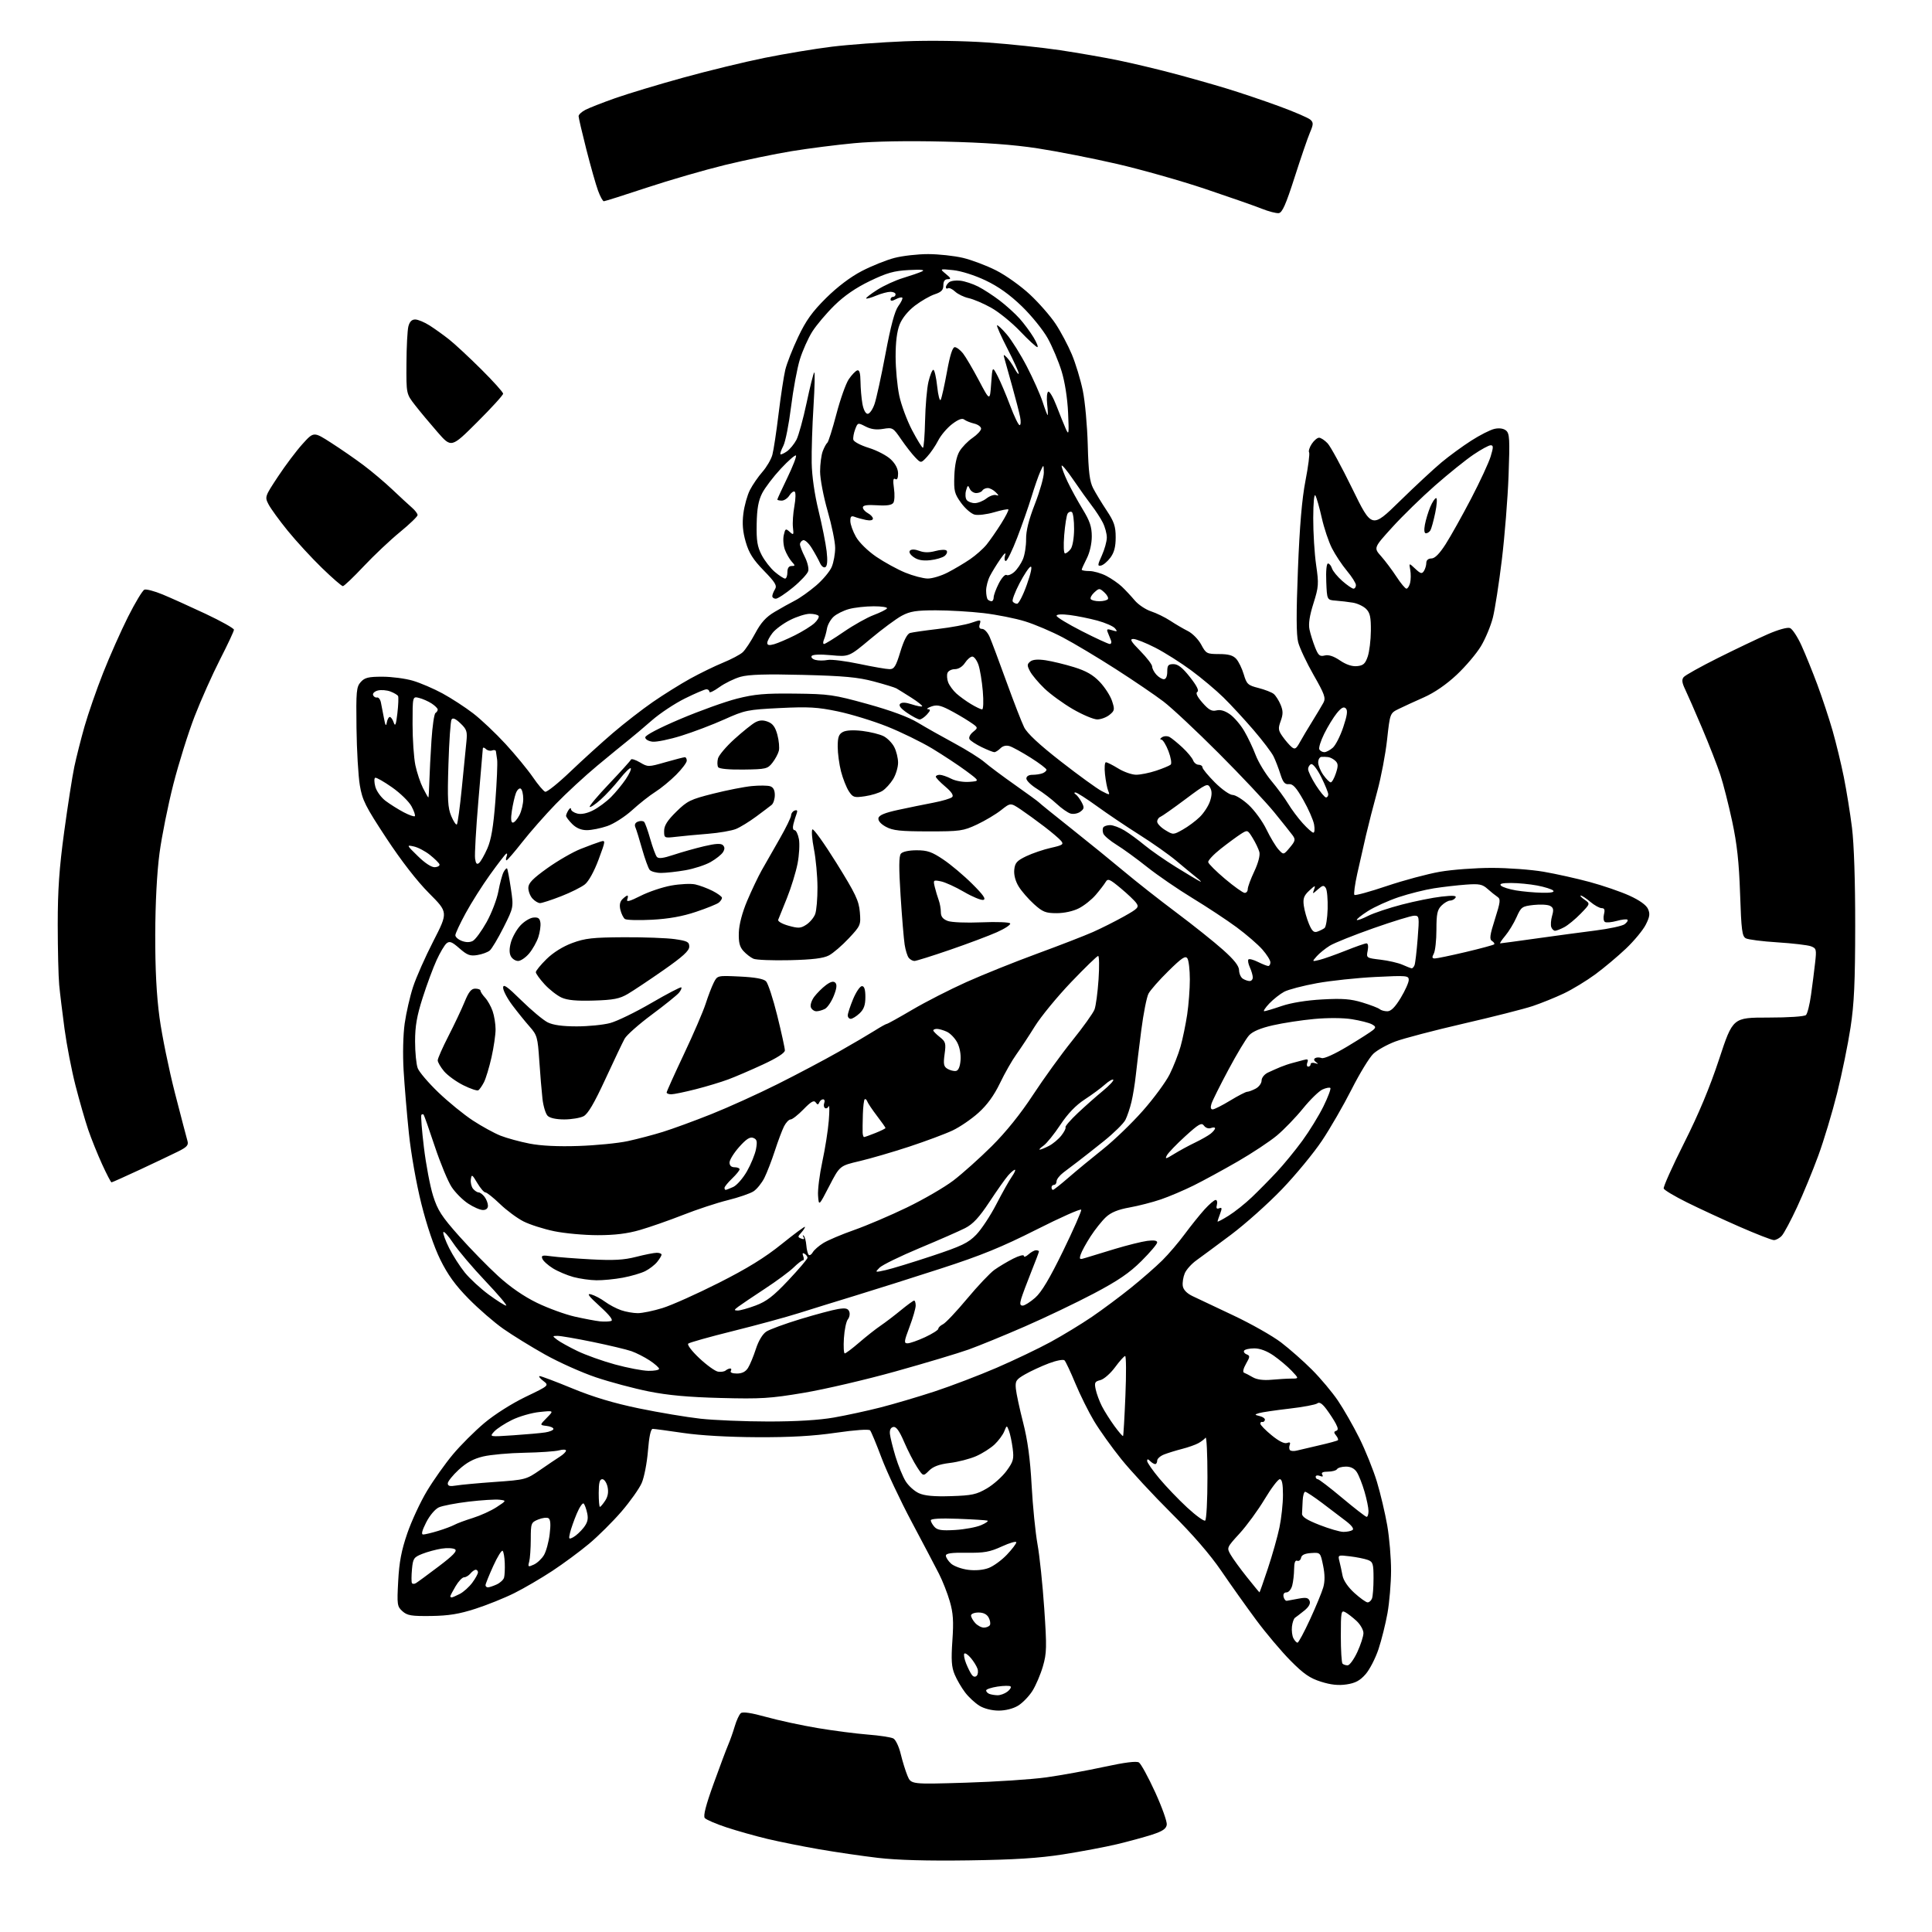 <?xml version="1.0" encoding="UTF-8" standalone="no"?>
<svg 
  version="1.1" 
  xmlns="http://www.w3.org/2000/svg" 
  xmlns:xlink="http://www.w3.org/1999/xlink" 
  xmlns:svg="http://www.w3.org/2000/svg"
  xmlns:rdf="http://www.w3.org/1999/02/22-rdf-syntax-ns#"
  xmlns:cc="http://creativecommons.org/ns#"
  xmlns:dc="http://purl.org/dc/elements/1.1/"
  viewBox="0 0 768 768"
  width="768"
  height="768"
>
<style>svg {background-color: white; }</style>"
<path stroke="none" fill="black" fill-rule="evenodd" d="M385.00,739.53C368.68,739.76 356.66,739.43 349.00,738.53C342.68,737.79 332.10,736.24 325.50,735.09C318.90,733.95 309.68,732.09 305.00,730.98C300.32,729.86 293.05,727.81 288.83,726.42C284.60,725.03 280.71,723.35 280.16,722.69C279.48,721.87 280.59,717.57 283.69,709.00C286.17,702.12 288.79,695.15 289.51,693.50C290.22,691.85 291.38,688.58 292.07,686.24C292.76,683.89 293.85,681.54 294.49,681.01C295.26,680.37 298.67,680.88 304.58,682.52C309.49,683.89 318.68,685.87 325.00,686.93C331.32,687.99 340.32,689.16 344.98,689.52C349.65,689.88 354.21,690.58 355.13,691.07C356.04,691.56 357.36,694.33 358.05,697.23C358.75,700.13 359.96,704.03 360.74,705.91C362.16,709.31 362.16,709.31 383.83,708.65C395.75,708.29 410.23,707.33 416.00,706.52C421.77,705.71 432.07,703.84 438.88,702.36C447.08,700.58 451.76,699.99 452.74,700.61C453.55,701.12 456.44,706.41 459.17,712.37C461.89,718.32 463.98,724.16 463.81,725.35C463.57,726.98 462.17,727.93 458.00,729.29C454.98,730.27 448.68,731.99 444.00,733.11C439.32,734.22 429.65,736.04 422.50,737.16C412.83,738.66 403.22,739.27 385.00,739.53zM397.00,679.99C394.33,679.99 391.23,679.22 389.37,678.08C387.64,677.03 385.07,674.65 383.65,672.78C382.23,670.92 380.35,667.70 379.49,665.63C378.24,662.64 378.06,659.87 378.59,652.13C379.12,644.42 378.91,641.19 377.55,636.54C376.62,633.31 374.68,628.39 373.25,625.59C371.83,622.79 366.95,613.52 362.42,605.00C357.88,596.48 352.49,585.00 350.42,579.50C348.36,574.00 346.32,569.09 345.88,568.59C345.41,568.05 339.89,568.44 332.29,569.54C323.21,570.86 314.14,571.37 301.00,571.31C289.55,571.26 278.34,570.62 271.58,569.62C265.57,568.73 260.12,568.00 259.46,568.00C258.69,568.00 258.03,571.05 257.57,576.75C257.18,581.56 256.06,587.33 255.07,589.56C254.08,591.80 250.47,596.89 247.04,600.87C243.61,604.85 237.81,610.62 234.15,613.68C230.49,616.74 223.90,621.61 219.50,624.50C215.10,627.39 208.35,631.34 204.50,633.26C200.65,635.19 193.68,638.00 189.00,639.51C182.50,641.61 178.35,642.28 171.36,642.38C163.53,642.48 161.91,642.21 159.99,640.50C157.88,638.61 157.78,637.93 158.29,628.50C158.69,620.95 159.57,616.31 161.90,609.54C163.59,604.62 167.12,597.02 169.74,592.67C172.36,588.32 176.99,581.79 180.03,578.16C183.07,574.52 188.69,568.91 192.53,565.68C196.57,562.28 203.46,557.91 208.91,555.28C218.33,550.76 218.33,550.76 215.91,548.90C214.59,547.88 213.97,547.03 214.55,547.02C215.12,547.01 220.97,549.22 227.55,551.93C235.79,555.33 244.00,557.79 254.00,559.86C261.98,561.51 272.99,563.35 278.48,563.96C283.97,564.56 296.12,565.06 305.48,565.07C316.56,565.07 325.64,564.52 331.50,563.49C336.45,562.62 344.77,560.82 350.00,559.48C355.23,558.15 364.90,555.29 371.50,553.13C378.10,550.96 389.23,546.71 396.23,543.69C403.23,540.66 412.88,536.05 417.67,533.44C422.46,530.82 429.83,526.34 434.05,523.47C438.27,520.59 445.27,515.38 449.61,511.88C453.95,508.38 459.54,503.49 462.04,501.01C464.54,498.53 468.55,493.83 470.95,490.57C473.36,487.32 476.88,482.93 478.78,480.82C480.68,478.72 482.68,477.00 483.23,477.00C483.78,477.00 484.01,477.87 483.73,478.93C483.37,480.29 483.64,480.69 484.63,480.31C485.77,479.87 485.84,480.28 485.02,482.45C484.46,483.92 484.00,485.33 484.00,485.57C484.00,485.81 485.99,484.77 488.41,483.25C490.84,481.74 495.01,478.42 497.66,475.88C500.32,473.34 504.76,468.84 507.52,465.88C510.29,462.92 514.85,457.35 517.67,453.50C520.49,449.65 524.28,443.48 526.10,439.78C527.91,436.09 529.14,432.81 528.83,432.49C528.51,432.18 527.11,432.45 525.70,433.09C524.29,433.73 520.81,437.13 517.95,440.65C515.10,444.17 510.45,448.98 507.63,451.35C504.81,453.72 497.77,458.38 492.00,461.71C486.23,465.04 478.35,469.33 474.50,471.24C470.65,473.15 464.80,475.64 461.50,476.77C458.20,477.90 452.57,479.35 449.00,479.99C444.42,480.81 441.65,481.94 439.62,483.83C438.04,485.30 435.29,488.75 433.51,491.50C431.73,494.25 429.97,497.48 429.59,498.68C428.96,500.69 429.13,500.79 431.70,499.97C433.24,499.48 438.45,497.89 443.28,496.44C448.11,494.99 453.85,493.56 456.03,493.27C458.66,492.92 460.00,493.12 460.00,493.89C460.00,494.52 457.18,497.84 453.74,501.27C448.98,506.01 444.47,509.09 434.83,514.18C427.87,517.85 415.50,523.77 407.34,527.32C399.18,530.88 389.12,534.99 385.00,536.47C380.88,537.94 367.85,541.85 356.05,545.14C344.25,548.44 327.83,552.27 319.55,553.66C306.19,555.91 302.48,556.14 286.50,555.72C273.65,555.39 265.44,554.64 257.82,553.10C251.94,551.92 242.54,549.41 236.92,547.52C231.30,545.63 222.18,541.55 216.65,538.45C211.12,535.35 203.65,530.74 200.05,528.21C196.45,525.68 190.25,520.31 186.29,516.28C181.01,510.92 177.99,506.74 175.03,500.73C172.52,495.63 169.66,487.18 167.49,478.50C165.50,470.54 163.36,458.46 162.54,450.50C161.74,442.80 160.80,431.55 160.44,425.50C160.06,419.10 160.24,411.30 160.87,406.84C161.47,402.63 162.96,396.10 164.19,392.34C165.41,388.58 169.05,380.36 172.28,374.08C178.13,362.66 178.13,362.66 170.57,355.08C165.80,350.30 159.52,342.21 153.58,333.18C145.24,320.51 144.03,318.09 143.04,312.18C142.42,308.51 141.82,298.24 141.71,289.37C141.52,274.74 141.68,273.04 143.40,271.12C144.98,269.36 146.45,269.00 151.97,269.00C155.64,269.00 161.08,269.71 164.07,270.58C167.06,271.45 172.39,273.74 175.93,275.66C179.47,277.59 184.94,281.15 188.10,283.58C191.26,286.01 197.05,291.49 200.97,295.75C204.88,300.01 209.76,305.94 211.81,308.92C213.85,311.90 216.07,314.52 216.72,314.74C217.38,314.96 221.88,311.36 226.71,306.74C231.55,302.12 239.16,295.21 243.63,291.38C248.10,287.55 255.24,282.01 259.49,279.07C263.75,276.13 270.44,271.95 274.36,269.78C278.29,267.62 284.16,264.75 287.42,263.42C290.68,262.09 294.18,260.24 295.22,259.30C296.25,258.37 298.48,254.99 300.19,251.80C302.48,247.50 304.47,245.29 307.91,243.25C310.45,241.74 314.11,239.70 316.03,238.72C317.96,237.74 321.72,235.07 324.40,232.78C327.07,230.49 329.88,227.15 330.63,225.34C331.38,223.54 332.00,220.14 331.99,217.78C331.99,215.43 330.64,208.83 328.99,203.12C327.35,197.41 326.00,190.35 326.00,187.44C326.00,184.52 326.48,180.87 327.06,179.34C327.65,177.80 328.46,176.31 328.87,176.02C329.28,175.73 330.90,170.63 332.46,164.68C334.02,158.72 336.24,152.46 337.40,150.75C338.55,149.05 340.06,147.47 340.75,147.24C341.63,146.96 342.02,148.27 342.06,151.67C342.09,154.32 342.43,158.30 342.82,160.50C343.25,162.90 344.09,164.50 344.92,164.50C345.68,164.50 346.90,162.76 347.63,160.64C348.37,158.52 350.33,149.52 352.00,140.64C354.09,129.50 355.67,123.62 357.10,121.67C358.24,120.12 358.95,118.62 358.67,118.34C358.40,118.06 357.23,118.34 356.09,118.95C354.70,119.70 354.00,119.72 354.00,119.04C354.00,118.47 354.45,118.00 355.00,118.00C355.55,118.00 356.00,117.55 356.00,117.00C356.00,116.45 355.09,116.00 353.97,116.00C352.85,116.00 350.31,116.68 348.31,117.51C346.32,118.35 344.52,118.85 344.31,118.64C344.10,118.43 346.08,116.89 348.71,115.21C351.35,113.53 355.98,111.41 359.00,110.50C362.02,109.58 365.40,108.42 366.50,107.90C367.88,107.26 366.25,107.09 361.27,107.35C355.36,107.66 352.54,108.46 345.77,111.72C340.21,114.40 335.60,117.57 331.69,121.41C328.50,124.54 324.55,129.22 322.91,131.80C321.27,134.39 319.04,139.37 317.96,142.87C316.88,146.37 315.30,154.87 314.45,161.76C313.60,168.65 312.22,175.61 311.38,177.23C310.54,178.86 310.03,180.36 310.24,180.57C310.45,180.78 311.61,180.26 312.82,179.42C314.02,178.57 315.72,176.50 316.60,174.82C317.47,173.13 319.28,166.54 320.63,160.17C321.98,153.79 323.35,148.34 323.67,148.04C323.99,147.74 323.86,153.80 323.38,161.50C322.89,169.20 322.57,179.32 322.66,184.00C322.75,189.24 323.80,196.52 325.38,203.00C326.79,208.78 328.24,216.03 328.60,219.12C329.03,222.84 328.87,224.96 328.12,225.43C327.47,225.82 326.56,225.14 325.96,223.81C325.39,222.54 323.93,219.88 322.71,217.91C321.50,215.93 319.94,214.51 319.25,214.74C318.56,214.98 318.00,215.71 318.00,216.37C318.00,217.03 318.86,219.26 319.90,221.31C320.95,223.36 321.57,225.91 321.29,226.98C321.01,228.06 318.31,230.97 315.28,233.47C312.25,235.96 309.15,238.00 308.39,238.00C307.62,238.00 307.00,237.54 307.00,236.99C307.00,236.43 307.48,235.19 308.07,234.24C308.96,232.80 308.19,231.52 303.62,226.82C299.36,222.44 297.72,219.84 296.45,215.47C295.26,211.38 294.99,208.20 295.50,204.15C295.89,201.06 297.06,196.84 298.11,194.79C299.16,192.74 301.39,189.49 303.08,187.57C304.76,185.65 306.54,182.60 307.03,180.79C307.52,178.98 308.63,171.67 309.49,164.55C310.36,157.43 311.56,149.56 312.15,147.05C312.74,144.55 315.04,138.68 317.26,134.00C320.39,127.39 322.87,123.94 328.39,118.46C332.91,113.99 338.09,110.07 342.59,107.74C346.49,105.71 352.32,103.37 355.55,102.53C358.78,101.69 364.81,101.01 368.96,101.01C373.11,101.02 379.31,101.69 382.75,102.50C386.19,103.31 392.13,105.55 395.95,107.48C399.77,109.40 405.82,113.71 409.39,117.05C412.97,120.39 417.57,125.65 419.62,128.74C421.67,131.83 424.58,137.32 426.09,140.93C427.60,144.54 429.56,151.01 430.44,155.31C431.32,159.61 432.20,169.31 432.40,176.88C432.68,187.57 433.16,191.40 434.53,194.06C435.51,195.95 437.92,199.93 439.90,202.91C442.89,207.41 443.50,209.22 443.50,213.59C443.50,217.38 442.91,219.64 441.39,221.68C440.24,223.23 438.56,224.64 437.66,224.82C436.23,225.10 436.27,224.63 438.00,220.82C439.07,218.44 439.97,215.24 439.98,213.70C439.99,212.16 439.26,209.46 438.36,207.70C437.46,205.94 435.50,202.93 434.00,201.00C432.51,199.07 429.19,194.43 426.64,190.69C424.09,186.94 422.00,184.46 422.01,185.19C422.02,185.91 423.09,188.75 424.39,191.50C425.69,194.25 428.39,199.17 430.38,202.44C433.23,207.11 434.00,209.42 434.00,213.23C434.00,216.11 433.19,219.68 432.00,222.00C430.90,224.16 430.00,226.16 430.00,226.46C430.00,226.76 431.37,227.00 433.04,227.00C434.71,227.00 437.75,227.87 439.79,228.93C441.83,230.00 444.63,231.93 446.00,233.24C447.38,234.55 449.66,236.99 451.07,238.67C452.48,240.35 455.41,242.31 457.57,243.02C459.73,243.73 463.17,245.42 465.21,246.76C467.25,248.11 470.40,249.95 472.21,250.86C474.02,251.76 476.40,254.19 477.50,256.25C479.41,259.82 479.73,259.99 484.60,260.00C488.35,260.00 490.15,260.51 491.43,261.92C492.38,262.97 493.73,265.75 494.42,268.08C495.57,271.97 496.05,272.42 500.28,273.49C502.81,274.14 505.54,275.20 506.34,275.86C507.13,276.53 508.36,278.45 509.06,280.14C510.07,282.58 510.08,283.89 509.10,286.61C508.01,289.60 508.11,290.34 509.89,292.84C511.00,294.40 512.60,296.25 513.44,296.95C514.73,298.02 515.24,297.72 516.73,295.02C517.71,293.25 519.94,289.49 521.71,286.66C523.47,283.82 525.44,280.53 526.08,279.34C527.08,277.47 526.56,275.98 522.19,268.34C519.41,263.48 516.65,257.62 516.05,255.33C515.28,252.38 515.25,243.90 515.95,226.33C516.63,209.07 517.54,198.33 518.94,191.12C520.05,185.41 520.70,180.33 520.39,179.82C520.08,179.32 520.55,177.81 521.44,176.46C522.32,175.11 523.63,174.00 524.35,174.00C525.07,174.00 526.60,175.01 527.76,176.25C528.92,177.49 533.34,185.61 537.58,194.30C545.30,210.10 545.30,210.10 556.40,199.25C562.50,193.28 569.98,186.34 573.00,183.82C576.02,181.30 581.33,177.41 584.80,175.19C588.26,172.96 592.44,170.84 594.09,170.48C595.99,170.06 597.67,170.31 598.69,171.15C600.08,172.32 600.21,174.58 599.68,188.99C599.35,198.07 598.14,213.15 597.01,222.50C595.88,231.85 594.27,242.20 593.44,245.50C592.61,248.80 590.48,253.91 588.71,256.85C586.95,259.79 582.60,264.92 579.06,268.24C574.98,272.07 570.23,275.34 566.06,277.19C562.45,278.79 557.94,280.86 556.03,281.80C552.55,283.50 552.55,283.50 551.39,294.00C550.76,299.78 549.00,309.01 547.50,314.50C545.99,320.00 543.97,327.88 543.01,332.00C542.05,336.12 540.49,343.02 539.53,347.32C538.58,351.61 538.07,355.40 538.40,355.73C538.73,356.07 544.52,354.48 551.25,352.21C557.99,349.94 567.50,347.39 572.38,346.54C577.27,345.69 586.54,345.00 593.00,345.00C599.46,345.00 608.73,345.69 613.62,346.53C618.50,347.37 626.77,349.21 631.98,350.62C637.19,352.03 644.27,354.46 647.72,356.03C651.69,357.83 654.39,359.75 655.09,361.29C655.98,363.24 655.80,364.46 654.20,367.60C653.11,369.75 649.58,374.01 646.36,377.07C643.13,380.14 637.64,384.75 634.13,387.33C630.63,389.90 625.01,393.32 621.63,394.92C618.26,396.52 612.70,398.77 609.28,399.92C605.86,401.06 593.49,404.21 581.78,406.90C570.08,409.60 557.86,412.80 554.64,414.02C551.42,415.23 547.50,417.41 545.95,418.86C544.39,420.31 540.50,426.68 537.30,433.00C534.10,439.32 528.79,448.53 525.49,453.46C522.20,458.38 515.04,467.06 509.60,472.73C504.15,478.41 495.06,486.53 489.40,490.78C483.73,495.02 477.52,499.62 475.59,501.00C473.66,502.38 471.58,504.69 470.96,506.16C470.34,507.62 469.99,509.87 470.17,511.16C470.38,512.67 471.74,514.10 474.00,515.20C475.93,516.13 483.24,519.60 490.26,522.89C497.27,526.19 505.82,531.03 509.26,533.65C512.69,536.27 518.25,541.18 521.61,544.56C524.98,547.94 529.58,553.43 531.84,556.76C534.10,560.09 537.93,566.79 540.36,571.66C542.78,576.52 545.92,584.33 547.34,589.00C548.75,593.67 550.60,601.50 551.45,606.38C552.30,611.27 552.98,619.37 552.97,624.38C552.95,629.40 552.31,636.98 551.55,641.24C550.79,645.49 549.18,651.95 547.97,655.58C546.76,659.21 544.45,663.70 542.83,665.54C540.60,668.08 538.77,669.06 535.29,669.58C532.06,670.07 529.05,669.75 525.13,668.51C520.69,667.12 518.21,665.40 512.99,660.13C509.38,656.48 503.26,649.23 499.38,644.00C495.50,638.77 489.26,630.00 485.51,624.50C481.05,617.96 474.16,610.00 465.59,601.48C458.39,594.32 449.43,584.65 445.68,579.98C441.93,575.32 437.08,568.53 434.90,564.89C432.72,561.26 429.39,554.54 427.48,549.95C425.58,545.37 423.63,541.23 423.16,540.76C422.69,540.29 419.89,540.83 416.91,541.96C413.93,543.09 409.70,545.05 407.50,546.31C403.90,548.38 403.53,548.94 403.82,552.05C404.00,553.95 405.30,560.00 406.71,565.50C408.52,572.57 409.51,579.90 410.09,590.50C410.54,598.75 411.59,609.25 412.42,613.84C413.26,618.42 414.46,629.91 415.10,639.37C416.15,654.79 416.09,657.16 414.57,662.40C413.64,665.61 411.76,670.00 410.40,672.16C409.04,674.31 406.48,676.95 404.71,678.03C402.78,679.21 399.71,679.99 397.00,679.99zM396.50,673.89C397.60,673.92 399.37,673.28 400.43,672.48C401.49,671.68 402.07,670.74 401.72,670.39C401.38,670.04 399.05,670.07 396.55,670.44C394.05,670.82 392.00,671.51 392.00,671.98C392.00,672.45 392.56,673.06 393.25,673.34C393.94,673.62 395.40,673.86 396.50,673.89zM388.26,666.14C388.77,665.63 388.92,664.37 388.57,663.35C388.23,662.33 387.05,660.42 385.95,659.11C384.85,657.79 383.68,656.99 383.34,657.33C383.01,657.66 383.32,659.41 384.03,661.22C384.75,663.02 385.78,665.08 386.33,665.79C386.94,666.60 387.67,666.73 388.26,666.14zM535.71,662.00C536.47,662.00 538.19,659.64 539.54,656.75C540.88,653.86 541.98,650.47 541.99,649.20C542.00,647.94 540.76,645.76 539.25,644.35C537.74,642.95 535.71,641.38 534.75,640.87C533.14,640.00 533.00,640.73 533.00,650.30C533.00,656.00 533.30,660.97 533.67,661.33C534.03,661.70 534.95,662.00 535.71,662.00zM515.79,652.98C516.18,652.98 518.42,648.81 520.76,643.73C523.10,638.66 525.47,632.92 526.02,631.00C526.70,628.62 526.68,625.84 525.95,622.31C524.88,617.12 524.88,617.12 521.20,617.36C518.69,617.52 517.41,618.12 517.19,619.24C517.02,620.15 516.33,620.68 515.66,620.42C514.85,620.11 514.45,621.20 514.43,623.73C514.41,625.80 514.08,628.74 513.68,630.25C513.29,631.76 512.26,633.00 511.41,633.00C510.45,633.00 510.00,633.67 510.24,634.75C510.45,635.71 511.04,636.43 511.56,636.34C512.08,636.25 514.18,635.86 516.24,635.48C519.20,634.93 520.11,635.12 520.60,636.41C521.01,637.47 520.27,638.80 518.44,640.27C516.91,641.50 515.26,642.77 514.78,643.09C514.29,643.42 513.75,644.99 513.57,646.59C513.39,648.19 513.65,650.29 514.16,651.25C514.66,652.21 515.39,652.99 515.79,652.98zM391.10,647.00C392.08,647.00 393.15,646.56 393.49,646.02C393.82,645.48 393.61,644.13 393.01,643.02C392.30,641.69 390.92,641.00 388.96,641.00C387.33,641.00 386.00,641.53 386.00,642.17C386.00,642.82 386.74,644.17 387.65,645.17C388.57,646.18 390.11,647.00 391.10,647.00zM543.64,636.97C544.27,636.99 545.06,636.29 545.39,635.42C545.73,634.55 546.00,630.94 546.00,627.39C546.00,621.63 545.76,620.86 543.75,620.10C542.51,619.64 539.32,618.99 536.65,618.67C531.84,618.09 531.81,618.10 532.45,620.66C532.81,622.07 533.36,624.64 533.69,626.37C534.05,628.28 535.88,630.95 538.39,633.22C540.65,635.27 543.01,636.96 543.64,636.97zM179.55,635.00C179.85,635.00 181.31,634.37 182.80,633.60C184.28,632.83 186.51,630.82 187.75,629.14C188.99,627.46 190.00,625.61 190.00,625.04C190.00,624.47 189.61,624.00 189.12,624.00C188.64,624.00 187.68,624.67 187.00,625.50C186.32,626.33 185.18,627.00 184.48,627.00C183.77,627.00 182.25,628.60 181.10,630.56C179.94,632.51 179.00,634.31 179.00,634.56C179.00,634.80 179.25,635.00 179.55,635.00zM500.67,632.99C500.76,633.00 502.27,628.71 504.01,623.46C505.76,618.21 507.83,610.90 508.60,607.21C509.37,603.52 510.00,597.69 510.00,594.25C510.00,589.89 509.62,588.00 508.74,588.00C508.05,588.00 505.34,591.57 502.72,595.94C500.10,600.31 495.63,606.43 492.78,609.55C487.62,615.19 487.60,615.24 489.20,618.03C490.09,619.57 492.99,623.57 495.66,626.91C498.32,630.25 500.58,632.99 500.67,632.99zM193.95,631.00C194.48,631.00 196.04,630.48 197.43,629.85C198.82,629.21 200.15,627.98 200.38,627.10C200.62,626.22 200.74,623.62 200.65,621.33C200.57,619.04 200.19,616.86 199.81,616.48C199.43,616.10 197.74,618.82 196.06,622.53C194.38,626.24 193.00,629.66 193.00,630.14C193.00,630.61 193.43,631.00 193.95,631.00zM165.32,629.33C165.97,628.95 170.04,625.96 174.36,622.69C180.18,618.29 181.86,616.52 180.86,615.86C180.11,615.38 177.70,615.26 175.50,615.61C173.30,615.96 169.86,616.89 167.85,617.69C164.48,619.03 164.16,619.51 163.76,623.82C163.53,626.39 163.52,628.84 163.74,629.27C163.96,629.69 164.67,629.72 165.32,629.33zM393.00,623.30C394.93,622.57 398.19,620.20 400.25,618.02C402.31,615.85 404.00,613.63 404.00,613.09C404.00,612.55 401.42,613.29 398.27,614.73C393.45,616.94 391.22,617.34 384.27,617.24C378.16,617.16 376.00,617.47 376.00,618.41C376.00,619.11 376.93,620.53 378.06,621.56C379.20,622.58 382.23,623.69 384.81,624.02C387.72,624.40 390.83,624.12 393.00,623.30zM212.21,621.95C213.56,621.33 215.37,619.63 216.24,618.16C217.10,616.70 218.12,612.97 218.50,609.87C218.98,606.00 218.84,604.02 218.04,603.52C217.40,603.13 215.56,603.36 213.94,604.03C211.11,605.20 211.00,605.48 210.99,611.87C210.98,615.52 210.70,619.53 210.36,620.79C209.79,622.90 209.93,622.99 212.21,621.95zM227.89,611.06C228.97,610.48 230.80,608.80 231.96,607.32C233.54,605.31 233.92,603.86 233.43,601.57C233.08,599.88 232.45,598.14 232.04,597.70C231.63,597.25 230.38,599.05 229.27,601.70C228.16,604.34 226.96,607.76 226.60,609.30C226.00,611.85 226.11,612.01 227.89,611.06zM168.23,609.99C168.93,609.98 171.58,609.35 174.13,608.57C176.67,607.80 179.60,606.70 180.63,606.14C181.66,605.57 184.97,604.34 188.00,603.40C191.03,602.45 195.28,600.52 197.44,599.09C201.39,596.50 201.39,596.50 198.49,596.16C196.89,595.98 191.42,596.32 186.33,596.92C181.24,597.52 175.89,598.55 174.45,599.20C172.95,599.89 170.79,602.45 169.40,605.20C167.75,608.45 167.37,610.00 168.23,609.99zM379.72,608.19C383.45,607.96 388.07,607.10 390.00,606.28C391.93,605.45 393.05,604.64 392.50,604.46C391.95,604.29 386.66,603.96 380.75,603.74C373.93,603.48 370.00,603.70 370.00,604.34C370.00,604.89 370.66,606.08 371.47,606.97C372.64,608.26 374.36,608.51 379.72,608.19zM534.00,608.95C535.38,608.96 537.00,608.64 537.62,608.23C538.33,607.77 537.42,606.49 535.12,604.71C533.13,603.18 528.83,599.92 525.58,597.46C522.32,595.01 519.28,593.00 518.83,593.00C518.37,593.00 517.92,594.58 517.83,596.50C517.74,598.42 517.63,600.78 517.58,601.72C517.52,602.96 519.49,604.22 524.50,606.18C528.35,607.69 532.62,608.93 534.00,608.95zM479.07,604.46C479.58,604.14 479.99,596.39 479.98,587.19C479.98,578.01 479.64,570.95 479.23,571.50C478.83,572.05 477.55,573.03 476.38,573.68C475.22,574.32 472.29,575.36 469.88,575.97C467.47,576.59 464.26,577.58 462.75,578.17C461.24,578.76 460.00,579.86 460.00,580.62C460.00,581.38 459.64,582.00 459.20,582.00C458.76,582.00 457.86,581.46 457.20,580.80C456.33,579.93 456.00,579.91 456.00,580.75C456.00,581.38 458.18,584.51 460.84,587.70C463.50,590.89 468.48,596.09 471.91,599.26C475.34,602.43 478.56,604.77 479.07,604.46zM543.25,602.97C543.66,602.99 544.00,601.96 544.00,600.68C544.00,599.41 543.29,595.92 542.41,592.93C541.54,589.94 540.18,586.49 539.39,585.25C538.44,583.76 536.97,583.00 535.04,583.00C533.43,583.00 531.84,583.45 531.50,584.00C531.16,584.55 529.53,585.00 527.88,585.00C525.85,585.00 525.11,585.38 525.61,586.17C526.09,586.96 525.78,587.13 524.66,586.70C523.75,586.35 523.00,586.50 523.00,587.03C523.00,587.56 523.37,588.00 523.82,588.00C524.28,588.00 528.67,591.36 533.57,595.47C538.48,599.58 542.84,602.96 543.25,602.97zM238.48,599.00C238.74,599.00 239.68,597.89 240.57,596.54C241.66,594.88 241.96,593.10 241.51,591.04C241.14,589.37 240.20,588.00 239.42,588.00C238.37,588.00 238.00,589.41 238.00,593.50C238.00,596.52 238.21,599.00 238.48,599.00zM378.03,594.74C386.36,594.48 388.16,594.09 392.32,591.66C394.94,590.12 398.45,586.98 400.13,584.68C402.84,580.96 403.10,579.98 402.55,575.74C402.21,573.12 401.54,569.97 401.07,568.74C400.21,566.50 400.21,566.50 399.20,569.00C398.65,570.38 396.92,572.71 395.35,574.20C393.78,575.68 390.48,577.78 388.00,578.86C385.52,579.94 380.83,581.16 377.57,581.55C373.35,582.07 370.96,582.95 369.31,584.60C366.98,586.93 366.98,586.93 364.55,583.21C363.21,581.17 360.90,576.67 359.41,573.21C357.49,568.74 356.24,567.01 355.10,567.25C354.06,567.46 353.59,568.45 353.76,570.04C353.90,571.39 354.90,575.42 355.98,579.00C357.07,582.58 358.87,586.99 360.00,588.81C361.12,590.63 363.49,592.77 365.27,593.57C367.56,594.61 371.27,594.95 378.03,594.74zM181.25,590.53C183.04,590.22 190.03,589.57 196.80,589.09C208.85,588.24 209.21,588.14 214.67,584.36C217.74,582.24 221.31,579.83 222.62,579.00C223.93,578.17 225.00,577.11 225.00,576.64C225.00,576.17 223.76,576.12 222.25,576.54C220.74,576.95 214.55,577.38 208.50,577.49C202.45,577.60 195.07,578.26 192.10,578.96C188.26,579.86 185.46,581.38 182.35,584.24C179.96,586.45 178.00,588.89 178.00,589.67C178.00,590.72 178.85,590.94 181.25,590.53zM515.49,576.63C516.59,576.35 520.62,575.41 524.44,574.53C528.26,573.66 531.59,572.75 531.83,572.50C532.08,572.25 531.75,571.41 531.10,570.62C530.19,569.52 530.19,569.10 531.10,568.80C532.00,568.50 531.98,567.82 531.02,565.95C530.32,564.60 528.64,562.02 527.29,560.20C525.59,557.92 524.46,557.20 523.66,557.86C523.02,558.38 518.00,559.33 512.50,559.96C507.00,560.60 501.60,561.39 500.50,561.73C498.61,562.32 498.63,562.38 500.81,562.93C502.08,563.24 502.98,563.95 502.81,564.50C502.64,565.05 502.16,565.39 501.75,565.25C501.34,565.11 501.00,565.42 501.00,565.93C501.00,566.45 503.02,568.52 505.49,570.54C508.34,572.88 510.57,574.00 511.60,573.60C512.73,573.17 513.06,573.41 512.68,574.39C512.38,575.17 512.44,576.11 512.81,576.47C513.17,576.84 514.38,576.91 515.49,576.63zM204.01,570.55C209.23,570.20 214.96,569.69 216.75,569.41C218.54,569.14 220.00,568.51 220.00,568.02C220.00,567.53 218.76,566.99 217.25,566.82C214.50,566.50 214.50,566.50 217.36,563.60C220.21,560.70 220.21,560.70 214.49,561.29C211.34,561.61 206.42,563.03 203.54,564.44C200.67,565.84 197.46,567.94 196.42,569.09C194.52,571.19 194.52,571.19 204.01,570.55zM446.44,570.84C446.59,570.65 447.02,563.41 447.37,554.75C447.73,546.09 447.68,539.02 447.26,539.04C446.84,539.06 445.03,541.08 443.23,543.53C441.43,545.97 438.82,548.26 437.43,548.61C435.19,549.17 434.97,549.60 435.57,552.37C435.94,554.09 437.05,557.08 438.03,559.00C439.01,560.92 441.24,564.45 442.98,566.84C444.72,569.23 446.28,571.03 446.44,570.84zM505.50,548.47C508.25,548.22 511.82,548.01 513.44,548.01C516.37,548.00 516.37,548.00 513.44,544.90C511.82,543.20 508.62,540.50 506.32,538.90C503.65,537.04 500.88,536.00 498.63,536.00C496.70,536.00 494.87,536.40 494.56,536.90C494.26,537.39 494.71,538.06 495.57,538.39C496.95,538.92 496.92,539.34 495.31,542.13C494.26,543.96 493.92,545.44 494.50,545.66C495.05,545.86 496.62,546.68 498.00,547.48C499.64,548.43 502.22,548.77 505.50,548.47zM288.45,544.80C288.97,544.36 289.79,544.00 290.26,544.00C290.73,544.00 290.84,544.45 290.50,545.00C290.14,545.58 291.15,546.00 292.92,546.00C294.98,546.00 296.41,545.28 297.36,543.75C298.14,542.51 299.54,539.12 300.48,536.21C301.52,532.99 303.14,530.30 304.62,529.33C305.96,528.45 312.07,526.21 318.20,524.35C324.33,522.49 331.06,520.69 333.16,520.36C336.14,519.88 337.10,520.11 337.60,521.39C337.94,522.29 337.69,523.67 337.04,524.45C336.39,525.24 335.68,528.61 335.47,531.94C335.26,535.27 335.41,538.00 335.81,538.00C336.21,538.00 338.78,536.06 341.52,533.70C344.26,531.33 348.07,528.32 350.00,527.01C351.93,525.70 355.59,522.91 358.14,520.81C360.69,518.72 363.05,517.00 363.39,517.00C363.72,517.00 364.00,517.89 364.00,518.98C364.00,520.06 362.90,523.89 361.54,527.48C359.34,533.33 359.27,534.00 360.79,533.99C361.73,533.98 364.86,532.88 367.75,531.54C370.64,530.19 373.00,528.69 373.00,528.20C373.00,527.71 373.84,526.90 374.86,526.40C375.89,525.91 380.19,521.35 384.42,516.28C388.65,511.21 393.55,506.03 395.30,504.78C397.05,503.53 400.40,501.53 402.74,500.34C405.08,499.15 407.00,498.65 407.00,499.24C407.00,499.83 407.82,499.57 408.83,498.65C409.83,497.74 411.18,497.00 411.83,497.00C412.47,497.00 413.00,497.21 413.00,497.47C413.00,497.73 411.60,501.45 409.88,505.72C408.17,510.00 406.40,514.74 405.95,516.25C405.34,518.33 405.48,519.00 406.54,519.00C407.30,519.00 409.54,517.59 411.50,515.87C414.02,513.66 417.27,508.20 422.59,497.29C426.73,488.79 429.97,481.41 429.80,480.89C429.62,480.37 421.61,483.93 411.99,488.79C398.27,495.72 390.09,499.06 374.00,504.27C362.73,507.92 347.43,512.77 340.00,515.03C332.57,517.30 322.45,520.43 317.50,522.00C312.55,523.57 300.85,526.75 291.50,529.08C282.15,531.40 274.09,533.66 273.59,534.11C273.08,534.56 275.01,537.10 278.00,539.91C280.93,542.66 284.26,545.06 285.41,545.25C286.56,545.44 287.93,545.24 288.45,544.80zM257.75,544.93C260.09,544.97 262.00,544.61 262.00,544.13C262.00,543.66 260.31,542.16 258.25,540.80C256.19,539.45 252.93,537.79 251.00,537.11C249.07,536.44 242.15,534.79 235.61,533.44C229.07,532.10 222.77,531.01 221.61,531.03C219.51,531.06 219.51,531.07 221.50,532.60C222.60,533.45 226.20,535.44 229.50,537.04C232.80,538.64 239.55,541.05 244.50,542.40C249.45,543.75 255.41,544.89 257.75,544.93zM242.93,525.11C243.88,524.80 242.39,522.87 238.43,519.26C233.93,515.17 233.10,514.03 235.00,514.55C236.38,514.93 238.85,516.23 240.50,517.45C242.15,518.67 245.03,520.19 246.90,520.83C248.77,521.48 251.76,522.00 253.54,522.00C255.33,522.00 259.75,521.09 263.36,519.97C266.98,518.85 277.04,514.35 285.72,509.96C297.06,504.23 304.10,499.89 310.75,494.52C315.84,490.42 320.00,487.35 320.00,487.70C320.00,488.06 319.31,489.11 318.46,490.05C317.06,491.59 317.07,491.81 318.51,492.36C319.59,492.78 319.88,492.58 319.39,491.74C319.00,491.06 319.04,490.83 319.49,491.23C319.93,491.63 320.40,493.34 320.53,495.03C320.67,496.73 321.09,498.42 321.46,498.80C321.84,499.17 322.57,498.73 323.08,497.82C323.59,496.90 325.49,495.24 327.30,494.12C329.12,493.00 334.63,490.67 339.55,488.94C344.47,487.21 353.90,483.19 360.50,480.00C367.10,476.81 375.43,471.98 379.00,469.26C382.57,466.53 389.43,460.40 394.23,455.63C399.86,450.03 405.68,442.81 410.64,435.23C414.87,428.78 421.87,419.09 426.20,413.71C430.54,408.33 434.53,402.74 435.08,401.30C435.63,399.85 436.35,394.47 436.69,389.34C437.03,384.20 436.96,380.00 436.53,380.00C436.11,380.00 431.27,384.69 425.78,390.43C420.30,396.17 413.82,404.05 411.39,407.95C408.97,411.85 405.63,416.90 403.99,419.18C402.34,421.46 399.42,426.58 397.51,430.56C395.13,435.49 392.41,439.24 388.95,442.35C386.17,444.86 381.54,448.02 378.68,449.37C375.82,450.73 368.08,453.61 361.49,455.79C354.89,457.96 345.97,460.56 341.66,461.57C333.82,463.41 333.82,463.41 329.66,471.45C325.50,479.50 325.50,479.50 325.19,475.26C325.02,472.93 325.79,466.86 326.89,461.76C327.99,456.67 329.15,449.35 329.45,445.50C329.76,441.65 329.75,439.07 329.42,439.76C329.10,440.45 328.44,440.77 327.96,440.47C327.48,440.18 327.34,439.28 327.65,438.47C327.96,437.66 327.75,437.00 327.19,437.00C326.63,437.00 325.94,437.56 325.66,438.25C325.26,439.24 324.96,439.23 324.24,438.21C323.56,437.24 322.37,437.92 319.42,440.96C317.26,443.18 314.95,445.00 314.28,445.00C313.60,445.00 312.43,446.24 311.66,447.75C310.90,449.26 309.25,453.65 308.00,457.50C306.75,461.35 304.88,466.18 303.85,468.24C302.82,470.29 300.88,472.69 299.54,473.57C298.20,474.44 293.59,476.03 289.30,477.09C285.01,478.15 277.00,480.79 271.50,482.96C266.00,485.12 258.30,487.81 254.39,488.94C249.40,490.39 244.40,491.00 237.60,491.00C232.27,491.00 224.47,490.29 220.27,489.42C216.06,488.55 210.57,486.79 208.06,485.51C205.55,484.23 201.35,481.12 198.73,478.59C196.11,476.07 193.51,474.00 192.95,474.00C192.39,474.00 190.94,472.31 189.72,470.25C187.69,466.82 187.47,466.70 187.17,468.81C186.99,470.07 187.39,471.76 188.05,472.56C188.71,473.35 189.70,474.00 190.26,474.00C190.82,474.00 191.88,474.79 192.61,475.75C193.34,476.71 193.95,478.29 193.97,479.25C193.99,480.35 193.25,481.00 191.98,481.00C190.87,481.00 188.20,479.84 186.06,478.42C183.91,477.00 180.97,474.05 179.53,471.86C178.08,469.67 175.06,462.39 172.83,455.69C170.60,448.98 168.60,443.31 168.39,443.08C168.17,442.85 167.78,442.89 167.51,443.16C167.23,443.43 167.68,449.25 168.51,456.08C169.33,462.91 170.97,471.57 172.15,475.32C173.97,481.10 175.55,483.55 182.49,491.35C187.00,496.41 194.00,503.58 198.05,507.27C202.82,511.63 208.25,515.37 213.46,517.90C217.88,520.04 224.65,522.51 228.50,523.38C232.35,524.24 236.85,525.09 238.50,525.26C240.15,525.42 242.14,525.36 242.93,525.11zM293.21,520.96C294.15,520.98 297.39,520.08 300.41,518.95C304.75,517.32 307.45,515.24 313.44,508.87C317.60,504.45 321.00,500.45 321.00,499.98C321.00,499.50 320.47,498.79 319.83,498.39C319.04,497.91 318.87,498.22 319.30,499.34C319.65,500.25 319.59,501.00 319.16,501.00C318.73,501.00 317.05,502.30 315.44,503.88C313.82,505.46 308.67,509.27 304.00,512.33C299.32,515.40 294.60,518.59 293.50,519.41C291.75,520.72 291.72,520.92 293.21,520.96zM201.21,519.00C201.75,519.00 198.04,514.61 192.95,509.25C187.87,503.89 182.10,497.09 180.14,494.14C178.18,491.19 176.42,489.25 176.23,489.81C176.04,490.38 177.09,493.24 178.56,496.17C180.03,499.10 182.84,503.47 184.79,505.88C186.75,508.29 191.02,512.23 194.28,514.63C197.55,517.03 200.66,519.00 201.21,519.00zM237.07,508.93C234.55,508.90 230.45,508.31 227.95,507.64C225.45,506.96 221.78,505.41 219.80,504.19C217.82,502.96 215.92,501.25 215.59,500.37C215.07,499.03 215.62,498.88 219.24,499.40C221.58,499.73 228.69,500.28 235.03,500.62C243.96,501.09 247.97,500.87 252.86,499.62C256.32,498.73 260.03,498.00 261.08,498.00C262.14,498.00 262.99,498.34 262.98,498.75C262.97,499.16 262.18,500.46 261.23,501.64C260.28,502.82 258.14,504.47 256.48,505.30C254.82,506.13 250.80,507.31 247.55,507.91C244.29,508.51 239.58,508.97 237.07,508.93zM352.10,504.88C354.52,504.34 362.76,501.82 370.42,499.28C382.29,495.34 384.88,494.10 388.06,490.82C390.11,488.70 393.70,483.27 396.04,478.74C398.38,474.21 401.16,469.26 402.22,467.75C403.27,466.24 403.82,465.00 403.44,465.00C403.05,465.00 401.85,466.01 400.76,467.25C399.67,468.49 396.32,473.22 393.32,477.77C389.23,483.95 386.80,486.58 383.68,488.18C381.38,489.36 373.22,492.94 365.54,496.14C357.87,499.35 350.71,502.84 349.64,503.91C347.72,505.84 347.74,505.85 352.10,504.88zM705.10,492.95C704.22,492.92 698.10,490.54 691.50,487.65C684.90,484.76 675.51,480.42 670.64,478.00C665.77,475.58 661.59,473.10 661.35,472.47C661.11,471.85 664.75,463.72 669.43,454.42C675.23,442.90 679.68,432.24 683.39,421.00C688.83,404.50 688.83,404.50 702.86,404.50C711.06,404.50 717.31,404.08 717.91,403.48C718.48,402.92 719.38,399.32 719.91,395.48C720.45,391.64 721.18,385.92 721.53,382.76C722.14,377.37 722.04,376.97 719.84,376.15C718.55,375.68 712.60,374.98 706.61,374.60C700.62,374.23 694.94,373.50 694.00,373.00C692.51,372.21 692.20,369.78 691.71,355.29C691.29,342.72 690.49,335.48 688.57,326.50C687.15,319.90 685.04,311.57 683.86,308.00C682.69,304.43 679.44,296.10 676.64,289.50C673.84,282.90 670.79,275.93 669.86,274.00C668.60,271.39 668.46,270.16 669.29,269.16C669.90,268.42 676.05,264.99 682.95,261.54C689.85,258.09 698.73,253.86 702.67,252.13C706.85,250.30 710.55,249.27 711.55,249.66C712.50,250.02 714.56,253.16 716.14,256.64C717.72,260.12 720.56,267.14 722.46,272.24C724.35,277.33 727.06,285.51 728.47,290.41C729.87,295.31 731.89,303.63 732.95,308.91C734.01,314.18 735.47,323.23 736.19,329.00C737.00,335.50 737.49,350.35 737.47,368.00C737.45,390.48 737.06,399.04 735.61,408.50C734.61,415.10 732.21,426.80 730.29,434.50C728.37,442.20 725.00,453.40 722.80,459.39C720.61,465.37 716.81,474.59 714.36,479.86C711.91,485.13 709.19,490.24 708.30,491.22C707.41,492.20 705.97,492.98 705.10,492.95zM288.45,473.00C288.70,473.00 290.06,472.47 291.48,471.83C292.89,471.18 295.35,468.37 296.94,465.58C298.53,462.79 300.15,458.82 300.53,456.76C301.09,453.70 300.90,452.90 299.43,452.33C298.11,451.83 296.64,452.78 293.82,455.95C291.72,458.32 290.00,461.10 290.00,462.13C290.00,463.33 290.71,464.00 292.00,464.00C293.10,464.00 294.00,464.37 294.00,464.81C294.00,465.26 292.65,466.92 291.00,468.50C289.35,470.08 288.00,471.74 288.00,472.19C288.00,472.63 288.20,473.00 288.45,473.00zM418.57,473.00C418.88,473.00 421.69,470.78 424.82,468.06C427.94,465.35 434.08,460.28 438.45,456.81C442.82,453.34 449.94,446.48 454.27,441.57C458.61,436.67 463.41,430.14 464.95,427.07C466.48,424.01 468.44,419.02 469.29,416.00C470.14,412.98 471.32,407.26 471.92,403.31C472.51,399.35 472.99,393.05 472.98,389.31C472.98,385.56 472.54,381.82 472.02,381.00C471.24,379.78 469.83,380.71 464.46,386.00C460.82,389.57 457.26,393.62 456.54,395.00C455.82,396.38 454.53,402.90 453.68,409.50C452.83,416.10 451.84,424.20 451.49,427.50C451.14,430.80 450.37,435.52 449.78,438.00C449.19,440.48 448.11,443.69 447.38,445.15C446.65,446.60 442.76,450.43 438.74,453.65C434.72,456.87 430.09,460.51 428.46,461.74C426.83,462.98 424.26,464.92 422.75,466.07C421.24,467.21 420.00,468.79 420.00,469.57C420.00,470.36 419.55,471.00 419.00,471.00C418.45,471.00 418.00,471.45 418.00,472.00C418.00,472.55 418.26,473.00 418.57,473.00zM44.33,470.00C44.08,470.00 42.38,466.74 40.56,462.75C38.74,458.76 36.26,452.59 35.05,449.04C33.84,445.48 31.58,437.61 30.02,431.54C28.46,425.47 26.50,415.32 25.65,409.00C24.80,402.68 23.84,394.80 23.53,391.50C23.22,388.20 22.96,377.40 22.95,367.50C22.95,353.72 23.55,345.07 25.52,330.61C26.93,320.23 28.74,308.62 29.54,304.81C30.34,301.01 32.18,293.76 33.62,288.70C35.07,283.64 38.38,274.10 40.99,267.50C43.59,260.90 48.05,250.87 50.89,245.21C53.74,239.55 56.67,234.68 57.41,234.40C58.14,234.11 61.39,234.97 64.62,236.30C67.86,237.64 75.56,241.11 81.75,244.02C87.94,246.94 93.00,249.77 93.00,250.33C93.00,250.88 90.51,256.20 87.47,262.14C84.43,268.09 79.89,278.25 77.38,284.73C74.87,291.20 71.06,303.35 68.92,311.72C66.78,320.10 64.29,332.47 63.40,339.22C62.38,346.90 61.75,359.00 61.71,371.50C61.68,385.22 62.21,395.58 63.41,404.50C64.38,411.65 67.14,425.15 69.54,434.50C71.95,443.85 74.19,452.42 74.52,453.54C75.01,455.20 74.31,455.99 70.81,457.73C68.44,458.91 61.62,462.15 55.65,464.94C49.68,467.72 44.58,470.00 44.33,470.00zM466.69,458.74C468.78,457.44 472.52,455.41 475.00,454.22C477.48,453.03 480.29,451.43 481.25,450.67C482.21,449.90 483.00,448.94 483.00,448.53C483.00,448.12 482.27,448.07 481.37,448.41C480.44,448.77 479.26,448.37 478.61,447.48C477.64,446.15 476.58,446.74 471.16,451.67C467.69,454.83 464.40,458.24 463.86,459.26C463.01,460.85 463.41,460.77 466.69,458.74zM413.33,457.00C413.75,457.00 415.39,456.33 416.96,455.52C418.54,454.71 420.76,452.85 421.90,451.40C423.04,449.95 423.79,448.47 423.56,448.10C423.34,447.74 425.53,445.20 428.43,442.47C431.33,439.74 435.82,435.76 438.41,433.64C440.99,431.51 442.85,429.52 442.54,429.21C442.23,428.90 440.75,429.76 439.24,431.11C437.73,432.47 434.12,435.14 431.20,437.04C427.63,439.37 424.46,442.68 421.48,447.17C419.05,450.84 416.05,454.55 414.81,455.42C413.57,456.29 412.90,457.00 413.33,457.00zM230.00,455.54C236.88,455.31 245.65,454.45 249.50,453.62C253.35,452.79 259.65,451.14 263.50,449.94C267.35,448.75 276.01,445.58 282.75,442.89C289.49,440.21 301.37,434.82 309.16,430.92C316.94,427.02 327.85,421.25 333.40,418.09C338.96,414.94 345.40,411.15 347.73,409.68C350.06,408.20 352.22,407.00 352.54,407.00C352.85,407.00 357.42,404.46 362.69,401.36C367.96,398.26 377.63,393.32 384.18,390.38C390.73,387.44 403.38,382.36 412.29,379.09C421.21,375.82 431.20,371.94 434.50,370.48C437.80,369.01 443.31,366.24 446.75,364.32C452.37,361.18 452.87,360.65 451.72,359.01C451.02,358.00 448.20,355.33 445.47,353.06C441.07,349.40 440.39,349.12 439.50,350.62C438.95,351.55 437.19,353.84 435.59,355.71C434.00,357.59 430.98,359.99 428.88,361.06C426.61,362.22 423.06,363.00 420.04,363.00C415.67,363.00 414.48,362.53 411.02,359.40C408.84,357.43 406.10,354.29 404.96,352.43C403.66,350.33 402.99,347.82 403.18,345.78C403.45,343.01 404.19,342.17 407.95,340.36C410.40,339.19 414.81,337.69 417.76,337.03C422.45,335.98 422.95,335.64 421.80,334.26C421.09,333.40 418.10,330.85 415.15,328.60C412.21,326.34 407.98,323.28 405.76,321.78C401.70,319.07 401.70,319.07 397.94,322.05C395.87,323.69 391.55,326.26 388.34,327.77C382.88,330.32 381.63,330.50 369.00,330.49C357.92,330.48 354.91,330.16 352.19,328.68C350.12,327.56 349.00,326.26 349.19,325.23C349.42,324.05 351.68,323.11 357.01,321.95C361.13,321.06 367.43,319.77 371.00,319.09C374.57,318.41 377.95,317.40 378.50,316.85C379.17,316.18 378.25,314.79 375.75,312.67C373.69,310.93 372.00,309.16 372.00,308.75C372.00,308.34 372.70,308.00 373.55,308.00C374.40,308.00 376.45,308.70 378.11,309.55C379.84,310.45 382.89,310.98 385.31,310.80C389.50,310.50 389.50,310.50 384.00,306.42C380.98,304.18 374.94,300.20 370.60,297.57C366.25,294.95 358.15,290.99 352.60,288.78C347.04,286.57 338.23,283.87 333.00,282.78C324.98,281.10 321.39,280.90 310.00,281.46C297.18,282.09 296.07,282.32 287.98,285.96C283.29,288.07 275.59,291.00 270.85,292.47C266.12,293.95 260.96,295.01 259.38,294.83C257.75,294.64 256.50,293.90 256.50,293.11C256.50,292.27 262.05,289.37 270.47,285.80C278.15,282.55 288.27,278.91 292.97,277.72C299.99,275.94 304.06,275.58 316.00,275.72C329.56,275.87 331.42,276.14 344.83,279.85C354.14,282.43 361.15,285.02 364.83,287.25C367.95,289.14 374.47,292.82 379.32,295.43C384.16,298.04 389.56,301.42 391.32,302.94C393.07,304.46 398.55,308.56 403.50,312.04C408.45,315.53 412.73,318.65 413.00,318.97C413.27,319.30 419.12,324.04 426.00,329.49C432.88,334.95 442.32,342.63 447.00,346.55C451.68,350.48 460.95,357.77 467.62,362.76C474.28,367.75 482.61,374.39 486.12,377.53C490.60,381.52 492.51,383.95 492.55,385.68C492.57,387.03 493.25,388.55 494.05,389.05C494.85,389.56 496.06,389.98 496.75,389.98C497.44,389.99 498.00,389.35 498.00,388.55C498.00,387.75 497.48,385.95 496.84,384.54C496.20,383.14 495.95,381.72 496.28,381.39C496.61,381.06 498.32,381.51 500.09,382.40C501.86,383.28 503.69,384.00 504.15,384.00C504.62,384.00 505.00,383.34 505.00,382.53C505.00,381.73 503.56,379.43 501.80,377.43C500.04,375.43 495.43,371.45 491.55,368.58C487.67,365.72 479.77,360.51 474.00,357.00C468.23,353.49 460.12,347.93 456.00,344.65C451.88,341.37 446.41,337.39 443.85,335.82C441.29,334.24 438.92,332.24 438.59,331.38C438.26,330.52 438.25,329.41 438.56,328.91C438.87,328.41 440.10,328.00 441.31,328.00C442.51,328.01 445.07,328.96 447.00,330.13C448.93,331.30 452.52,333.93 455.00,335.99C457.48,338.04 463.10,341.95 467.50,344.68C471.90,347.40 476.18,349.96 477.00,350.36C477.82,350.77 477.20,350.06 475.60,348.80C474.01,347.53 470.41,344.56 467.60,342.19C464.80,339.82 458.23,335.18 453.00,331.88C447.77,328.58 440.13,323.43 436.01,320.44C431.88,317.45 428.06,315.01 427.51,315.02C426.91,315.02 426.95,315.33 427.60,315.77C428.21,316.17 429.27,317.59 429.98,318.92C431.08,321.01 431.01,321.52 429.43,322.68C428.43,323.41 426.68,323.73 425.55,323.40C424.42,323.06 421.93,321.31 420.00,319.51C418.07,317.71 414.59,315.05 412.25,313.60C409.91,312.16 408.00,310.31 408.00,309.49C408.00,308.58 408.94,308.00 410.42,308.00C411.75,308.00 413.55,307.73 414.42,307.39C415.29,307.06 416.00,306.42 416.00,305.98C416.00,305.54 413.19,303.40 409.75,301.23C406.31,299.06 402.53,296.98 401.36,296.61C399.99,296.18 398.65,296.49 397.68,297.47C396.83,298.31 395.75,299.00 395.26,299.00C394.77,299.00 392.52,298.10 390.25,297.01C387.98,295.91 385.80,294.49 385.40,293.85C385.00,293.18 385.61,291.93 386.81,290.95C388.94,289.23 388.94,289.23 385.20,286.75C383.14,285.39 379.52,283.29 377.15,282.08C373.75,280.34 372.29,280.09 370.18,280.86C368.70,281.40 368.13,281.88 368.90,281.92C369.99,281.98 369.90,282.45 368.50,284.00C367.50,285.10 366.19,286.00 365.58,286.00C364.97,286.00 362.74,284.83 360.63,283.40C358.07,281.65 357.14,280.46 357.81,279.79C358.48,279.12 360.02,279.18 362.47,279.99C364.49,280.66 366.33,281.00 366.57,280.77C366.80,280.53 364.86,278.98 362.25,277.32C359.64,275.66 356.97,274.01 356.32,273.64C355.68,273.27 351.63,272.03 347.32,270.88C341.06,269.21 335.45,268.69 319.20,268.28C304.54,267.91 297.65,268.12 294.40,269.03C291.93,269.72 288.13,271.58 285.95,273.15C283.78,274.72 282.00,275.56 282.00,275.01C282.00,274.45 281.47,274.00 280.82,274.00C280.18,274.00 276.35,275.63 272.31,277.63C268.27,279.62 262.33,283.56 259.11,286.38C255.89,289.19 251.74,292.70 249.88,294.17C248.02,295.64 242.45,300.20 237.50,304.31C232.55,308.42 225.08,315.32 220.89,319.64C216.71,323.96 210.73,330.76 207.60,334.75C204.47,338.74 201.66,342.00 201.35,342.00C201.04,342.00 201.05,341.30 201.38,340.45C201.71,339.59 201.63,339.11 201.20,339.38C200.78,339.64 197.90,343.37 194.81,347.68C191.71,351.98 187.35,358.88 185.11,363.00C182.86,367.12 181.02,371.07 181.01,371.77C181.01,372.48 182.15,373.49 183.57,374.02C185.24,374.66 186.77,374.66 187.97,374.02C188.98,373.47 191.44,370.12 193.43,366.56C195.42,362.99 197.53,357.48 198.12,354.29C198.71,351.11 199.64,347.68 200.18,346.67C200.72,345.66 201.34,345.01 201.56,345.23C201.78,345.44 202.46,349.01 203.07,353.14C204.19,360.66 204.19,360.66 200.18,368.64C197.98,373.02 195.50,377.17 194.68,377.85C193.85,378.54 191.63,379.35 189.74,379.65C186.87,380.12 185.71,379.68 182.64,376.99C179.66,374.37 178.71,374.00 177.52,374.99C176.71,375.65 174.93,378.66 173.56,381.66C172.18,384.66 169.69,391.37 168.03,396.57C165.71,403.82 165.00,407.88 165.00,413.95C165.00,418.30 165.47,423.11 166.05,424.62C166.62,426.14 170.32,430.47 174.27,434.26C178.22,438.05 184.38,443.07 187.97,445.42C191.56,447.77 196.53,450.49 199.00,451.46C201.47,452.43 206.65,453.85 210.50,454.60C215.06,455.49 221.86,455.82 230.00,455.54zM343.48,452.00C343.74,452.00 345.77,451.28 347.98,450.39C350.19,449.51 352.00,448.61 352.00,448.40C352.00,448.19 350.47,446.01 348.60,443.57C346.73,441.12 345.00,438.53 344.74,437.81C344.48,437.09 344.02,436.73 343.72,437.00C343.42,437.27 343.09,439.98 343.00,443.00C342.91,446.02 342.87,449.29 342.91,450.25C342.96,451.21 343.22,452.00 343.48,452.00zM224.32,444.99C221.11,444.99 218.59,444.45 217.69,443.55C216.90,442.75 215.97,439.72 215.64,436.80C215.31,433.89 214.74,427.04 214.37,421.59C213.75,412.32 213.50,411.44 210.53,408.09C208.78,406.11 205.70,402.30 203.68,399.61C201.65,396.91 200.00,393.78 200.00,392.63C200.00,390.99 201.52,392.04 207.25,397.67C211.24,401.59 215.94,405.51 217.70,406.40C219.87,407.48 223.58,408.00 229.23,408.00C233.81,408.00 239.80,407.41 242.53,406.68C245.26,405.96 252.65,402.37 258.94,398.70C265.23,395.04 270.58,392.25 270.83,392.50C271.08,392.75 270.66,393.72 269.89,394.65C269.13,395.58 264.28,399.49 259.12,403.32C253.96,407.15 249.09,411.46 248.30,412.90C247.51,414.33 244.06,421.57 240.63,429.00C236.16,438.67 233.70,442.84 231.95,443.73C230.60,444.41 227.17,444.98 224.32,444.99zM482.05,441.00C482.70,441.00 485.83,439.43 489.00,437.50C492.17,435.57 495.21,434.00 495.77,434.00C496.32,434.00 497.84,433.44 499.14,432.75C500.44,432.06 501.50,430.62 501.50,429.54C501.50,428.43 502.59,427.06 504.00,426.38C505.38,425.73 507.62,424.73 509.00,424.16C510.38,423.59 512.51,422.87 513.75,422.56C514.99,422.25 516.97,421.72 518.15,421.38C519.85,420.90 520.17,421.11 519.68,422.38C519.34,423.27 519.50,424.00 520.03,424.00C520.56,424.00 521.00,423.56 521.00,423.03C521.00,422.50 521.79,422.32 522.75,422.63C524.08,423.05 524.18,422.96 523.14,422.22C522.29,421.61 522.16,421.02 522.80,420.62C523.36,420.28 524.52,420.26 525.38,420.59C526.30,420.95 530.53,419.03 535.72,415.91C540.55,413.01 545.11,410.08 545.87,409.41C547.01,408.40 546.91,408.02 545.27,407.14C544.19,406.57 540.65,405.67 537.40,405.15C533.91,404.59 527.79,404.56 522.40,405.06C517.40,405.52 510.02,406.65 506.00,407.57C501.14,408.67 497.97,410.01 496.54,411.55C495.35,412.83 491.66,418.97 488.34,425.19C485.01,431.41 481.97,437.51 481.58,438.75C481.11,440.22 481.28,441.00 482.05,441.00zM266.84,435.00C265.83,435.00 265.00,434.68 265.00,434.29C265.00,433.90 268.09,427.04 271.87,419.04C275.66,411.04 279.54,402.02 280.51,399.00C281.48,395.98 282.92,392.21 283.72,390.63C285.17,387.76 285.17,387.76 294.11,388.19C300.12,388.48 303.52,389.09 304.50,390.07C305.30,390.87 307.32,397.03 308.98,403.75C310.64,410.47 312.00,416.68 312.00,417.55C312.00,418.56 308.85,420.58 303.25,423.17C298.44,425.40 292.25,428.06 289.50,429.08C286.75,430.11 280.94,431.87 276.59,432.98C272.24,434.09 267.85,435.00 266.84,435.00zM190.15,433.41C189.67,433.70 186.98,432.80 184.16,431.39C181.35,429.99 177.91,427.49 176.52,425.85C175.14,424.20 174.00,422.24 174.00,421.50C174.00,420.76 175.92,416.41 178.27,411.83C180.62,407.25 183.51,401.14 184.69,398.25C186.31,394.28 187.34,393.00 188.91,393.00C190.06,393.00 191.00,393.37 191.00,393.81C191.00,394.26 191.82,395.50 192.82,396.58C193.82,397.65 195.17,400.05 195.82,401.91C196.47,403.78 197.00,407.05 197.00,409.20C197.00,411.35 196.27,416.34 195.38,420.30C194.49,424.26 193.14,428.71 192.39,430.19C191.63,431.66 190.62,433.11 190.15,433.41zM380.00,425.72C380.97,425.57 381.62,424.08 381.83,421.49C382.03,419.08 381.50,416.26 380.49,414.37C379.57,412.64 377.71,410.73 376.36,410.12C375.01,409.50 373.25,409.00 372.45,409.00C371.65,409.00 371.00,409.27 371.00,409.61C371.00,409.94 372.16,411.12 373.58,412.24C375.91,414.08 376.09,414.71 375.49,419.04C374.95,423.03 375.14,423.99 376.67,424.89C377.68,425.48 379.18,425.86 380.00,425.72zM338.19,405.00C337.53,405.00 337.00,404.39 337.00,403.63C337.00,402.88 337.96,399.96 339.13,397.13C340.31,394.31 341.88,392.00 342.63,392.00C343.58,392.00 344.00,393.33 344.00,396.33C344.00,399.55 343.41,401.20 341.69,402.83C340.41,404.02 338.84,405.00 338.19,405.00zM324.53,402.00C323.66,402.00 322.66,401.29 322.33,400.42C322.00,399.55 322.60,397.67 323.67,396.23C324.75,394.80 326.83,392.72 328.31,391.61C330.19,390.21 331.32,389.92 332.05,390.65C332.79,391.39 332.60,392.97 331.43,395.88C330.51,398.18 328.94,400.50 327.95,401.03C326.95,401.56 325.41,402.00 324.53,402.00zM502.56,401.98C503.08,401.96 506.20,401.03 509.50,399.90C513.20,398.63 519.38,397.63 525.61,397.29C533.67,396.84 536.92,397.09 541.61,398.52C544.85,399.51 547.93,400.69 548.45,401.16C548.97,401.62 550.34,402.00 551.49,402.00C552.94,402.00 554.56,400.38 556.79,396.70C558.55,393.79 560.00,390.57 560.00,389.55C560.00,387.81 559.22,387.74 546.75,388.36C539.46,388.72 529.00,389.83 523.50,390.83C518.00,391.83 512.15,393.36 510.50,394.23C508.85,395.11 506.18,397.21 504.56,398.91C502.95,400.61 502.05,401.99 502.56,401.98zM236.04,397.74C229.24,397.95 225.56,397.61 223.24,396.56C221.45,395.75 218.41,393.38 216.49,391.29C214.58,389.21 213.01,387.03 213.00,386.46C213.00,385.89 214.92,383.54 217.26,381.24C219.92,378.63 223.77,376.23 227.51,374.85C232.61,372.97 235.64,372.64 248.00,372.57C255.97,372.53 265.09,372.87 268.25,373.32C273.24,374.04 274.00,374.43 273.99,376.32C273.98,377.95 271.39,380.31 263.74,385.65C258.11,389.58 251.72,393.84 249.54,395.12C246.28,397.03 243.88,397.50 236.04,397.74zM561.14,384.92C561.50,384.96 562.02,384.39 562.31,383.64C562.59,382.90 563.15,378.17 563.54,373.14C564.23,364.33 564.18,364.00 562.19,364.00C561.05,364.00 553.74,366.24 545.96,368.98C538.17,371.72 530.35,374.85 528.58,375.95C526.82,377.04 524.50,378.92 523.43,380.12C521.50,382.30 521.50,382.30 524.50,381.58C526.15,381.18 530.80,379.53 534.83,377.93C538.85,376.32 542.62,375.00 543.20,375.00C543.83,375.00 544.01,376.18 543.67,377.91C543.09,380.79 543.14,380.82 548.79,381.49C551.93,381.86 555.85,382.77 557.50,383.50C559.15,384.24 560.79,384.87 561.14,384.92zM205.95,382.00C204.91,382.00 203.62,381.16 203.08,380.14C202.41,378.91 202.42,377.05 203.10,374.59C203.66,372.56 205.33,369.57 206.81,367.95C208.29,366.33 210.62,364.89 212.00,364.75C213.92,364.56 214.57,365.02 214.82,366.77C215.00,368.01 214.62,370.61 213.99,372.54C213.35,374.47 211.70,377.39 210.33,379.03C208.95,380.66 206.98,382.00 205.95,382.00zM314.00,381.69C307.12,381.85 300.60,381.60 299.50,381.11C298.40,380.63 296.61,379.24 295.51,378.03C294.00,376.35 293.57,374.57 293.70,370.66C293.81,367.43 295.06,362.70 297.05,358.00C298.80,353.88 301.37,348.48 302.76,346.00C304.16,343.52 307.36,337.91 309.88,333.52C312.40,329.13 314.47,324.89 314.48,324.10C314.49,323.32 315.13,322.46 315.91,322.20C316.90,321.87 317.12,322.24 316.66,323.46C316.29,324.41 315.72,326.27 315.39,327.59C315.03,329.01 315.22,330.00 315.85,330.00C316.43,330.00 317.21,331.60 317.58,333.55C317.94,335.50 317.70,339.89 317.04,343.30C316.37,346.71 314.48,352.88 312.82,357.00C311.16,361.12 309.60,365.00 309.35,365.61C309.09,366.23 310.88,367.27 313.43,367.98C317.39,369.09 318.29,369.04 320.53,367.57C321.94,366.65 323.52,364.76 324.04,363.38C324.57,362.00 324.98,357.19 324.96,352.68C324.94,348.18 324.31,341.35 323.55,337.50C322.80,333.65 322.52,330.14 322.94,329.70C323.35,329.26 327.67,335.29 332.53,343.10C340.11,355.29 341.42,358.05 341.80,362.57C342.22,367.71 342.12,367.96 337.40,373.01C334.74,375.85 331.20,378.90 329.53,379.78C327.33,380.94 323.07,381.47 314.00,381.69zM363.50,382.00C362.81,382.00 361.79,381.44 361.24,380.75C360.68,380.06 359.95,377.70 359.61,375.50C359.27,373.30 358.54,364.57 358.00,356.10C357.28,344.89 357.31,340.33 358.12,339.35C358.80,338.54 361.29,338.00 364.39,338.00C368.65,338.00 370.46,338.63 374.97,341.67C377.97,343.68 383.14,348.03 386.46,351.34C390.88,355.73 392.07,357.44 390.88,357.72C390.00,357.92 386.54,356.49 383.19,354.53C379.85,352.58 375.72,350.69 374.01,350.35C370.99,349.75 370.92,349.82 371.59,352.61C371.98,354.20 372.68,356.54 373.15,357.82C373.62,359.09 374.00,361.24 374.00,362.59C374.00,364.34 374.78,365.34 376.70,366.08C378.24,366.66 384.01,366.90 390.19,366.64C396.13,366.38 401.24,366.58 401.55,367.08C401.85,367.57 399.49,369.14 396.30,370.56C393.11,371.98 384.71,375.14 377.63,377.57C370.55,380.01 364.19,382.00 363.50,382.00zM570.38,381.00C571.17,381.00 576.69,379.85 582.63,378.45C588.58,377.04 593.67,375.67 593.94,375.39C594.22,375.12 593.84,374.52 593.10,374.06C592.01,373.39 592.22,371.77 594.26,365.37C596.46,358.45 596.58,357.38 595.24,356.50C594.41,355.95 592.64,354.53 591.32,353.35C589.26,351.50 588.04,351.26 582.71,351.65C579.29,351.90 573.58,352.56 570.00,353.12C566.42,353.68 560.12,355.26 556.00,356.63C551.88,358.01 546.35,360.51 543.71,362.20C541.08,363.88 539.12,365.46 539.37,365.70C539.61,365.94 541.62,365.21 543.83,364.08C546.05,362.95 552.10,360.93 557.29,359.58C562.47,358.23 569.54,356.81 573.00,356.42C577.63,355.90 579.11,356.01 578.59,356.85C578.20,357.48 577.23,358.00 576.44,358.00C575.65,358.00 574.10,358.90 573.00,360.00C571.35,361.65 571.00,363.33 571.00,369.57C571.00,373.73 570.53,378.00 569.96,379.07C569.16,380.56 569.26,381.00 570.38,381.00zM596.36,375.00C596.66,375.00 603.11,374.13 610.70,373.06C618.29,371.99 628.91,370.56 634.31,369.88C639.70,369.20 644.87,368.08 645.80,367.40C646.73,366.72 647.25,365.91 646.94,365.61C646.64,365.30 644.72,365.51 642.68,366.08C640.64,366.64 638.53,366.83 637.98,366.49C637.44,366.15 637.27,364.78 637.60,363.44C638.05,361.65 637.81,361.00 636.69,361.00C635.84,361.00 633.82,359.88 632.18,358.50C630.55,357.12 628.84,356.00 628.38,356.00C627.93,356.00 628.59,356.73 629.87,357.62C632.18,359.24 632.18,359.24 628.34,363.20C626.23,365.38 623.28,367.80 621.80,368.58C620.31,369.36 618.68,370.00 618.16,370.00C617.64,370.00 616.96,369.35 616.66,368.56C616.36,367.76 616.50,365.74 616.98,364.06C617.69,361.61 617.52,360.81 616.17,360.09C615.25,359.60 612.30,359.44 609.62,359.74C605.03,360.26 604.65,360.53 602.85,364.60C601.80,366.97 599.79,370.28 598.38,371.96C596.98,373.63 596.07,375.00 596.36,375.00zM523.69,370.33C524.69,369.98 525.96,369.34 526.53,368.91C527.10,368.47 527.65,365.06 527.76,361.31C527.86,357.56 527.54,353.84 527.04,353.04C526.26,351.80 525.79,351.87 523.89,353.54C521.67,355.49 521.67,355.49 522.39,353.52C523.01,351.82 522.75,351.89 520.46,354.02C518.31,356.03 517.90,357.16 518.28,360.00C518.54,361.93 519.46,365.18 520.32,367.24C521.54,370.15 522.29,370.84 523.69,370.33zM259.19,365.61C253.86,365.89 249.01,365.76 248.40,365.31C247.80,364.87 247.00,363.24 246.62,361.71C246.16,359.83 246.42,358.44 247.40,357.46C248.20,356.66 249.10,356.00 249.40,356.00C249.69,356.00 249.67,356.70 249.34,357.55C248.91,358.67 250.37,358.28 254.62,356.13C257.86,354.49 263.35,352.64 266.84,352.02C270.32,351.39 274.60,351.19 276.34,351.56C278.08,351.94 281.19,353.10 283.25,354.14C285.31,355.19 287.00,356.43 287.00,356.90C287.00,357.37 286.43,358.23 285.73,358.81C285.04,359.38 280.96,361.04 276.67,362.47C271.30,364.28 265.86,365.25 259.19,365.61zM214.67,359.00C213.92,359.00 212.57,358.18 211.65,357.17C210.74,356.17 210.01,354.25 210.02,352.92C210.03,351.06 211.77,349.26 217.57,345.11C221.72,342.15 227.68,338.71 230.81,337.47C233.94,336.23 237.47,334.92 238.66,334.57C240.79,333.93 240.78,334.05 237.94,341.71C236.22,346.33 234.02,350.33 232.53,351.53C231.15,352.65 226.87,354.79 223.03,356.28C219.18,357.78 215.42,359.00 214.67,359.00zM494.75,354.93C495.44,354.97 496.00,354.30 496.00,353.44C496.00,352.58 497.17,349.41 498.60,346.39C500.16,343.08 500.96,340.03 500.62,338.70C500.30,337.49 499.11,335.00 497.98,333.16C495.93,329.83 495.91,329.83 493.21,331.55C491.72,332.51 488.15,335.13 485.28,337.39C482.41,339.65 480.16,342.05 480.28,342.72C480.40,343.38 483.43,346.39 487.00,349.40C490.57,352.40 494.06,354.90 494.75,354.93zM612.95,354.88C616.53,354.96 618.06,354.66 617.41,354.01C616.87,353.47 614.02,352.57 611.08,352.01C608.14,351.46 603.45,351.00 600.66,351.00C597.09,351.00 595.91,351.31 596.66,352.06C597.25,352.65 599.93,353.50 602.61,353.95C605.30,354.40 609.95,354.82 612.95,354.88zM262.79,347.00C260.84,347.00 258.79,346.44 258.23,345.75C257.68,345.06 256.34,341.35 255.25,337.50C254.17,333.65 252.97,329.77 252.58,328.88C252.13,327.82 252.48,327.03 253.61,326.60C254.56,326.23 255.66,326.29 256.06,326.72C256.45,327.15 257.55,330.20 258.48,333.50C259.42,336.80 260.60,340.00 261.10,340.61C261.76,341.42 263.61,341.19 267.76,339.81C270.92,338.76 276.38,337.22 279.89,336.39C284.48,335.31 286.59,335.19 287.37,335.97C288.14,336.74 288.15,337.55 287.38,338.78C286.79,339.72 284.58,341.48 282.46,342.68C280.34,343.88 275.85,345.34 272.47,345.93C269.10,346.52 264.74,347.00 262.79,347.00zM172.90,344.73C174.07,344.64 174.88,344.13 174.70,343.59C174.52,343.06 172.83,341.38 170.94,339.87C169.05,338.36 166.15,336.83 164.50,336.48C161.54,335.84 161.56,335.89 166.14,340.36C169.00,343.16 171.58,344.83 172.90,344.73zM190.43,343.06C191.09,342.51 192.57,339.91 193.73,337.28C195.26,333.79 196.12,328.72 196.91,318.50C197.50,310.80 197.82,303.38 197.62,302.00C197.42,300.62 197.20,299.11 197.13,298.64C197.06,298.17 196.38,298.02 195.62,298.31C194.86,298.61 193.74,298.34 193.12,297.72C192.50,297.10 191.97,297.03 191.93,297.55C191.88,298.07 191.09,307.50 190.15,318.50C189.22,329.50 188.63,339.75 188.85,341.28C189.13,343.30 189.56,343.78 190.43,343.06zM512.72,336.92C514.90,334.33 515.04,333.72 513.86,332.09C513.11,331.07 509.81,326.92 506.51,322.87C503.22,318.83 493.32,308.30 484.51,299.48C475.71,290.66 465.80,281.38 462.50,278.87C459.20,276.35 450.67,270.55 443.53,265.97C436.40,261.39 426.95,255.74 422.53,253.41C418.12,251.08 411.35,248.20 407.50,247.01C403.65,245.81 396.23,244.34 391.00,243.72C385.77,243.11 377.23,242.61 372.00,242.61C364.23,242.61 361.77,243.00 358.50,244.75C356.30,245.92 350.68,250.08 346.00,254.00C337.50,261.12 337.50,261.12 330.37,260.45C326.00,260.04 323.01,260.17 322.64,260.78C322.30,261.33 322.98,262.02 324.16,262.33C325.34,262.64 327.51,262.65 328.99,262.35C330.46,262.06 336.11,262.76 341.54,263.91C346.97,265.06 352.40,266.00 353.61,266.00C355.46,266.00 356.14,264.90 357.91,259.06C359.28,254.56 360.63,251.95 361.76,251.62C362.72,251.35 367.69,250.63 372.82,250.03C377.95,249.43 383.92,248.33 386.10,247.58C389.85,246.28 390.04,246.31 389.47,248.11C389.05,249.42 389.35,250.00 390.45,250.00C391.32,250.00 392.66,251.46 393.43,253.25C394.20,255.04 397.20,263.02 400.08,271.00C402.97,278.98 406.13,287.12 407.11,289.10C408.31,291.52 413.10,295.99 421.74,302.72C428.80,308.23 436.10,313.51 437.94,314.47C441.17,316.14 441.26,316.14 440.52,314.35C440.10,313.33 439.53,310.36 439.25,307.75C438.97,305.14 439.14,303.00 439.62,303.01C440.11,303.01 442.30,304.12 444.50,305.47C446.70,306.83 449.88,307.95 451.57,307.97C453.26,307.99 456.86,307.27 459.57,306.37C462.28,305.47 464.89,304.38 465.37,303.95C465.84,303.52 465.45,301.12 464.48,298.58C463.52,296.06 462.23,293.99 461.61,293.98C461.00,293.98 461.15,293.56 461.95,293.05C462.76,292.54 464.07,292.51 464.95,292.99C465.80,293.46 468.10,295.34 470.07,297.17C472.03,299.00 473.93,301.29 474.28,302.25C474.64,303.21 475.63,304.00 476.47,304.00C477.31,304.00 478.00,304.47 478.00,305.05C478.00,305.62 480.23,308.32 482.95,311.05C485.70,313.79 488.83,316.00 489.97,316.00C491.11,316.00 493.98,317.78 496.34,319.96C498.70,322.14 501.90,326.52 503.43,329.71C504.97,332.89 507.13,336.48 508.23,337.69C510.23,339.88 510.23,339.88 512.72,336.92zM268.75,332.64C264.05,333.18 264.00,333.15 264.00,330.31C264.00,328.19 265.27,326.17 268.80,322.70C273.18,318.38 274.44,317.77 283.55,315.48C289.02,314.10 295.93,312.75 298.90,312.47C301.87,312.19 305.13,312.22 306.15,312.55C307.39,312.94 308.00,314.09 308.00,316.03C308.00,317.62 307.44,319.38 306.75,319.95C306.06,320.51 303.29,322.61 300.58,324.61C297.88,326.61 294.28,328.82 292.58,329.52C290.89,330.22 285.90,331.09 281.50,331.44C277.10,331.79 271.36,332.33 268.75,332.64zM470.19,329.77C472.28,328.60 475.32,326.34 476.94,324.75C478.56,323.17 480.39,320.35 481.00,318.49C481.80,316.08 481.82,314.52 481.06,313.12C480.07,311.26 479.47,311.53 471.25,317.68C466.44,321.28 461.94,324.45 461.25,324.72C460.56,324.99 460.00,325.85 460.00,326.62C460.00,327.40 461.44,328.90 463.19,329.97C466.37,331.90 466.40,331.90 470.19,329.77zM522.09,331.00C522.56,331.00 522.69,329.54 522.37,327.75C522.05,325.96 520.12,321.57 518.09,318.00C515.27,313.02 513.92,311.55 512.35,311.71C510.74,311.88 510.01,311.01 508.97,307.71C508.24,305.40 507.02,302.22 506.25,300.67C505.49,299.11 501.90,294.38 498.28,290.17C494.65,285.95 489.30,280.15 486.37,277.28C483.45,274.41 477.68,269.56 473.56,266.52C469.44,263.47 463.02,259.41 459.29,257.49C455.55,255.58 451.62,254.01 450.54,254.00C448.97,254.00 449.53,254.97 453.29,258.78C455.88,261.42 458.00,264.19 458.00,264.96C458.00,265.72 458.74,267.17 459.65,268.17C460.57,269.18 461.92,270.00 462.65,270.00C463.48,270.00 464.00,268.85 464.00,267.00C464.00,264.47 464.39,264.00 466.48,264.00C468.27,264.00 470.09,265.43 473.03,269.16C475.74,272.59 476.72,274.55 475.96,275.02C475.20,275.49 475.88,276.93 478.01,279.36C480.51,282.21 481.70,282.86 483.56,282.40C485.11,282.01 486.95,282.54 488.95,283.97C490.63,285.16 493.16,288.13 494.59,290.57C496.03,293.01 498.08,297.33 499.15,300.16C500.23,302.99 503.03,307.60 505.38,310.40C507.73,313.21 510.74,317.30 512.06,319.50C513.38,321.70 515.99,325.19 517.85,327.25C519.71,329.31 521.62,331.00 522.09,331.00zM233.28,330.00C231.03,330.00 229.09,329.18 227.45,327.55C226.10,326.20 225.01,324.73 225.02,324.30C225.02,323.86 225.47,322.82 226.00,322.00C226.53,321.18 226.98,321.01 226.98,321.64C226.99,322.27 228.13,323.07 229.50,323.41C231.08,323.81 233.40,323.33 235.80,322.10C237.90,321.03 241.09,318.66 242.91,316.83C244.74,315.00 247.36,311.80 248.76,309.73C250.15,307.66 251.04,305.71 250.73,305.39C250.42,305.08 248.44,307.01 246.34,309.67C244.24,312.32 240.82,316.03 238.73,317.89C236.65,319.75 234.71,321.04 234.42,320.75C234.13,320.46 237.63,316.30 242.20,311.50C246.76,306.70 250.64,302.40 250.81,301.96C250.98,301.51 252.58,302.00 254.37,303.05C257.57,304.94 257.70,304.94 264.55,302.98C268.37,301.89 271.83,301.00 272.25,301.00C272.66,301.00 273.00,301.62 273.00,302.38C273.00,303.14 271.09,305.68 268.75,308.02C266.41,310.36 262.70,313.41 260.50,314.79C258.30,316.17 254.15,319.44 251.29,322.05C248.38,324.69 243.98,327.50 241.36,328.39C238.76,329.28 235.13,330.00 233.28,330.00zM181.61,327.72C181.94,327.40 182.82,320.91 183.57,313.32C184.32,305.72 185.15,297.42 185.40,294.88C185.82,290.79 185.55,289.94 183.05,287.55C181.10,285.68 179.99,285.20 179.50,286.01C179.10,286.65 178.54,294.68 178.26,303.84C177.82,317.85 178.00,321.12 179.38,324.40C180.29,326.55 181.29,328.04 181.61,327.72zM203.86,327.00C204.46,327.00 205.64,325.67 206.47,324.05C207.31,322.43 208.00,319.53 208.00,317.61C208.00,315.69 207.55,313.84 207.00,313.50C206.45,313.16 205.59,313.96 205.08,315.28C204.58,316.60 203.86,319.78 203.47,322.34C203.00,325.46 203.13,327.00 203.86,327.00zM164.90,324.44C165.18,324.15 164.59,322.39 163.58,320.52C162.57,318.64 159.09,315.25 155.85,312.98C152.61,310.71 149.60,308.99 149.15,309.17C148.70,309.35 148.72,310.95 149.19,312.71C149.66,314.49 151.48,317.01 153.27,318.36C155.05,319.69 158.27,321.72 160.44,322.87C162.61,324.01 164.61,324.72 164.90,324.44zM170.27,317.00C170.40,317.00 170.58,314.19 170.67,310.75C170.77,307.31 171.15,299.89 171.52,294.25C171.89,288.61 172.60,283.75 173.10,283.44C173.59,283.13 174.00,282.51 174.00,282.06C174.00,281.60 172.92,280.52 171.60,279.66C170.29,278.80 168.04,277.80 166.60,277.44C164.00,276.78 164.00,276.78 164.00,287.84C164.00,293.92 164.51,301.29 165.12,304.20C165.74,307.12 167.10,311.19 168.14,313.25C169.19,315.31 170.14,317.00 170.27,317.00zM343.84,316.52C339.54,317.15 339.04,316.99 337.42,314.52C336.46,313.05 335.07,309.53 334.33,306.70C333.60,303.88 333.00,299.43 333.00,296.82C333.00,293.05 333.42,291.84 335.06,290.97C336.34,290.28 339.24,290.13 342.81,290.56C345.94,290.94 349.73,291.88 351.23,292.64C352.74,293.41 354.65,295.35 355.48,296.97C356.32,298.58 357.00,301.39 357.00,303.20C356.99,305.02 356.12,307.94 355.04,309.70C353.97,311.45 352.06,313.56 350.80,314.37C349.53,315.18 346.40,316.15 343.84,316.52zM527.10,317.00C527.60,317.00 528.00,316.44 528.00,315.75C527.99,315.06 526.74,311.99 525.22,308.93C523.65,305.79 521.91,303.53 521.22,303.76C520.55,303.98 520.00,304.88 520.00,305.75C520.00,306.61 521.40,309.50 523.10,312.16C524.81,314.82 526.61,317.00 527.10,317.00zM528.99,311.00C529.46,311.00 530.38,309.38 531.03,307.40C532.00,304.48 531.96,303.54 530.86,302.48C530.11,301.75 528.83,301.07 528.00,300.96C527.17,300.85 525.94,300.82 525.25,300.88C524.56,300.95 524.00,301.94 524.00,303.10C524.00,304.25 524.93,306.50 526.07,308.10C527.21,309.69 528.52,311.00 528.99,311.00zM295.58,305.91C289.80,305.99 285.88,305.62 285.48,304.96C285.11,304.37 285.08,302.83 285.40,301.53C285.73,300.23 288.68,296.74 291.96,293.78C295.24,290.81 298.97,287.82 300.25,287.13C301.92,286.24 303.32,286.17 305.24,286.90C307.19,287.64 308.20,289.02 309.02,292.09C309.64,294.39 309.90,297.26 309.60,298.47C309.29,299.68 308.14,301.83 307.03,303.23C305.14,305.64 304.44,305.80 295.58,305.91zM526.45,299.00C527.18,299.00 528.68,298.21 529.79,297.25C530.90,296.29 532.77,292.62 533.95,289.10C535.54,284.37 535.81,282.41 534.98,281.60C534.15,280.79 533.20,281.30 531.40,283.50C530.06,285.15 527.80,288.84 526.39,291.70C524.97,294.56 524.11,297.37 524.47,297.95C524.83,298.53 525.72,299.00 526.45,299.00zM153.75,287.25C153.97,286.01 154.51,285.00 154.95,285.00C155.40,285.00 156.11,286.01 156.52,287.25C157.10,288.97 157.44,288.09 157.97,283.50C158.35,280.20 158.47,277.13 158.24,276.69C158.00,276.24 156.63,275.43 155.19,274.88C153.75,274.34 151.52,274.16 150.22,274.48C148.92,274.81 148.06,275.62 148.30,276.29C148.55,276.95 149.25,277.39 149.86,277.26C150.47,277.12 151.17,278.02 151.42,279.26C151.68,280.49 152.22,283.30 152.63,285.50C153.17,288.44 153.47,288.91 153.75,287.25zM436.14,285.98C434.69,285.97 430.35,284.14 426.50,281.91C422.65,279.67 417.55,275.97 415.17,273.67C412.79,271.38 410.21,268.31 409.45,266.85C408.24,264.57 408.25,264.03 409.52,262.99C410.50,262.17 412.52,262.00 415.67,262.47C418.25,262.86 423.32,264.09 426.93,265.20C431.73,266.68 434.49,268.26 437.15,271.05C439.16,273.16 441.36,276.56 442.04,278.62C443.18,282.07 443.10,282.50 441.03,284.18C439.79,285.18 437.59,285.99 436.14,285.98zM390.40,282.00C390.90,282.00 391.02,278.81 390.68,274.75C390.34,270.76 389.56,266.03 388.94,264.25C388.31,262.46 387.23,261.00 386.52,261.00C385.81,261.00 384.49,262.12 383.59,263.50C382.61,265.00 381.01,266.00 379.58,266.00C378.28,266.00 376.95,266.68 376.64,267.51C376.32,268.34 376.45,270.03 376.92,271.26C377.40,272.49 378.85,274.47 380.14,275.65C381.44,276.82 384.07,278.74 386.00,279.89C387.93,281.05 389.90,281.99 390.40,282.00zM539.46,264.80C541.93,264.56 542.72,263.84 543.69,261.00C544.35,259.07 544.91,254.46 544.94,250.75C544.99,245.35 544.61,243.61 543.06,242.06C541.99,240.99 539.62,239.87 537.81,239.57C535.99,239.27 532.92,238.90 531.00,238.76C527.50,238.50 527.50,238.50 527.21,231.25C527.03,227.00 527.32,224.00 527.89,224.00C528.43,224.00 529.14,224.87 529.48,225.94C529.82,227.00 531.66,229.25 533.58,230.94C535.50,232.62 537.50,234.00 538.03,234.00C538.57,234.00 539.00,233.37 539.00,232.59C539.00,231.82 537.39,229.26 535.42,226.91C533.45,224.55 530.77,220.50 529.46,217.91C528.14,215.32 526.33,209.90 525.42,205.85C524.51,201.81 523.38,197.82 522.91,197.00C522.40,196.10 522.05,199.66 522.03,205.95C522.01,211.69 522.53,220.07 523.18,224.57C524.28,232.14 524.20,233.26 522.11,239.88C520.56,244.78 520.07,248.05 520.55,250.27C520.93,252.05 521.93,255.22 522.76,257.32C524.05,260.57 524.63,261.06 526.59,260.57C528.13,260.18 530.14,260.83 532.66,262.54C535.12,264.21 537.47,264.99 539.46,264.80zM307.76,256.07C309.28,255.63 312.99,254.04 316.01,252.53C319.03,251.02 322.50,248.86 323.72,247.74C324.94,246.63 325.70,245.32 325.41,244.85C325.12,244.38 323.54,244.00 321.91,244.00C320.27,244.00 316.74,245.11 314.07,246.47C311.39,247.82 308.25,250.13 307.10,251.60C305.94,253.07 305.00,254.85 305.00,255.57C305.00,256.50 305.76,256.64 307.76,256.07zM327.57,256.00C328.01,256.00 331.54,253.82 335.43,251.15C339.32,248.48 344.65,245.49 347.28,244.50C349.91,243.51 352.30,242.32 352.59,241.85C352.88,241.38 350.50,241.00 347.31,241.01C344.11,241.01 339.70,241.50 337.50,242.10C335.30,242.70 332.53,244.08 331.35,245.17C330.17,246.26 329.00,248.36 328.74,249.83C328.49,251.30 327.95,253.29 327.53,254.25C327.12,255.21 327.14,256.00 327.57,256.00zM441.15,256.00C441.74,256.00 441.94,255.32 441.61,254.50C441.27,253.68 440.71,252.27 440.35,251.38C439.81,250.06 440.13,249.91 442.09,250.53C444.15,251.18 444.31,251.08 443.23,249.77C442.53,248.94 439.39,247.56 436.23,246.70C433.08,245.85 428.14,244.85 425.25,244.48C422.06,244.07 420.00,244.19 420.00,244.78C420.00,245.32 424.52,248.06 430.05,250.88C435.57,253.70 440.57,256.00 441.15,256.00zM404.31,240.00C404.96,239.99 406.71,236.59 408.18,232.43C409.80,227.89 410.40,225.03 409.68,225.27C409.03,225.48 407.04,228.48 405.25,231.92C403.46,235.37 402.25,238.59 402.56,239.09C402.87,239.59 403.65,240.00 404.31,240.00zM394.17,239.00C394.62,239.00 395.00,238.31 395.00,237.46C395.00,236.61 395.92,234.12 397.04,231.92C398.16,229.73 399.54,228.21 400.10,228.56C400.66,228.91 402.06,228.36 403.20,227.35C404.34,226.33 405.88,224.07 406.62,222.32C407.36,220.57 407.93,216.97 407.89,214.32C407.84,211.02 408.95,206.60 411.41,200.29C413.38,195.22 414.97,189.60 414.94,187.79C414.87,184.50 414.87,184.50 413.52,187.50C412.78,189.15 411.21,193.65 410.04,197.50C408.87,201.35 406.30,208.66 404.35,213.75C402.39,218.84 400.36,223.00 399.83,223.00C399.29,223.00 399.17,222.00 399.55,220.75C399.98,219.33 399.27,219.89 397.63,222.28C396.19,224.36 394.34,227.37 393.51,228.98C392.68,230.59 392.00,233.20 392.00,234.78C392.00,236.37 392.30,237.97 392.67,238.33C393.03,238.70 393.71,239.00 394.17,239.00zM437.00,239.00C438.59,239.00 440.12,238.61 440.42,238.13C440.71,237.66 440.06,236.46 438.98,235.48C437.08,233.76 436.92,233.76 435.02,235.48C433.94,236.46 433.29,237.66 433.58,238.13C433.88,238.61 435.41,239.00 437.00,239.00zM559.09,234.00C559.57,234.00 560.22,232.97 560.54,231.71C560.85,230.44 560.88,228.13 560.60,226.57C560.08,223.73 560.08,223.73 562.59,226.09C564.71,228.08 565.25,228.22 566.04,226.97C566.55,226.16 566.98,224.71 566.98,223.75C566.99,222.67 567.77,222.00 569.01,222.00C570.37,222.00 572.22,220.13 574.68,216.29C576.69,213.14 581.24,205.01 584.79,198.21C588.34,191.41 591.84,183.85 592.57,181.42C593.69,177.72 593.68,177.00 592.55,177.00C591.81,177.00 588.72,178.69 585.68,180.75C582.64,182.81 575.81,188.31 570.51,192.96C565.21,197.61 557.53,205.09 553.45,209.59C546.03,217.76 546.03,217.76 549.03,221.13C550.67,222.98 553.41,226.64 555.12,229.25C556.82,231.86 558.60,234.00 559.09,234.00zM136.30,233.00C135.82,233.00 132.07,229.74 127.96,225.75C123.85,221.76 117.74,215.12 114.39,211.00C111.04,206.88 107.60,202.15 106.75,200.49C105.22,197.52 105.27,197.37 110.51,189.44C113.43,185.01 117.82,179.19 120.26,176.49C124.71,171.57 124.71,171.57 131.60,176.00C135.40,178.43 141.20,182.44 144.50,184.92C147.80,187.39 152.97,191.76 156.00,194.63C159.03,197.50 162.51,200.72 163.75,201.79C164.99,202.86 166.00,204.19 166.00,204.75C166.00,205.31 162.84,208.35 158.99,211.51C155.13,214.67 148.64,220.79 144.57,225.12C140.49,229.46 136.77,233.00 136.30,233.00zM312.08,230.00C312.58,230.00 313.00,228.88 313.00,227.50C313.00,225.84 313.56,225.00 314.65,225.00C316.17,225.00 316.17,224.85 314.72,223.25C313.85,222.28 312.64,220.18 312.03,218.57C311.42,216.97 311.20,214.35 311.55,212.76C312.14,210.10 312.33,209.99 313.89,211.40C315.46,212.82 315.56,212.69 315.21,209.68C315.00,207.89 315.26,204.07 315.78,201.19C316.31,198.31 316.36,195.72 315.90,195.44C315.44,195.15 314.49,195.84 313.79,196.96C313.09,198.08 311.73,199.00 310.76,199.00C309.79,199.00 309.00,198.81 309.00,198.57C309.00,198.34 310.80,194.44 312.99,189.90C315.18,185.36 316.72,181.39 316.40,181.07C316.07,180.76 313.38,183.11 310.40,186.30C307.42,189.50 304.08,193.89 302.97,196.07C301.48,198.98 300.90,202.21 300.79,208.26C300.66,214.93 301.04,217.28 302.77,220.62C303.95,222.89 306.32,225.93 308.03,227.37C309.75,228.82 311.57,230.00 312.08,230.00zM368.78,229.98C370.59,229.99 374.19,228.90 376.78,227.55C379.38,226.21 383.35,223.85 385.62,222.30C387.88,220.76 390.83,218.15 392.17,216.50C393.50,214.85 396.10,211.12 397.93,208.21C399.76,205.30 401.07,202.74 400.84,202.51C400.61,202.28 398.05,202.79 395.15,203.64C392.25,204.49 388.78,204.91 387.43,204.57C386.08,204.23 383.66,202.14 382.05,199.91C379.42,196.28 379.15,195.19 379.36,189.17C379.52,184.91 380.25,181.38 381.40,179.44C382.38,177.77 384.72,175.36 386.59,174.08C388.47,172.79 390.00,171.13 390.00,170.39C390.00,169.65 388.76,168.74 387.25,168.38C385.74,168.02 383.96,167.30 383.29,166.78C382.48,166.13 380.93,166.72 378.48,168.58C376.49,170.10 374.00,173.03 372.95,175.10C371.89,177.17 369.92,180.07 368.56,181.53C366.10,184.19 366.10,184.19 363.80,181.80C362.53,180.49 360.02,177.26 358.21,174.63C355.03,169.98 354.81,169.86 351.05,170.49C348.37,170.94 346.23,170.65 344.08,169.54C341.02,167.96 340.96,167.97 339.95,170.64C339.38,172.13 339.05,173.99 339.21,174.79C339.37,175.58 342.14,177.05 345.37,178.04C348.60,179.04 352.54,181.10 354.12,182.62C355.98,184.40 357.00,186.39 357.00,188.25C357.00,190.13 356.61,190.88 355.87,190.42C355.05,189.91 354.91,190.95 355.36,194.11C355.71,196.52 355.61,199.11 355.13,199.85C354.52,200.80 352.57,201.10 348.63,200.85C344.68,200.60 343.00,200.86 343.00,201.71C343.00,202.38 343.90,203.41 345.00,204.00C346.10,204.59 347.00,205.56 347.00,206.16C347.00,206.82 345.91,207.03 344.25,206.70C342.74,206.39 340.71,205.84 339.75,205.46C338.38,204.93 338.00,205.30 338.02,207.14C338.03,208.44 339.04,211.26 340.27,213.42C341.54,215.66 344.99,219.04 348.33,221.32C351.54,223.50 356.72,226.34 359.83,227.62C362.95,228.90 366.98,229.96 368.78,229.98zM369.75,222.69C366.79,223.00 364.79,222.63 363.17,221.45C361.74,220.43 361.19,219.41 361.75,218.85C362.31,218.29 363.76,218.34 365.45,218.98C367.33,219.70 369.37,219.71 371.83,219.04C373.82,218.49 375.81,218.41 376.26,218.86C376.71,219.31 376.39,220.26 375.54,220.97C374.69,221.67 372.09,222.45 369.75,222.69zM423.36,220.00C423.87,220.00 424.88,219.21 425.61,218.25C426.37,217.25 426.95,213.86 426.97,210.31C426.99,206.90 426.58,203.86 426.07,203.54C425.56,203.23 424.80,203.51 424.39,204.18C423.98,204.84 423.37,208.68 423.04,212.69C422.70,216.89 422.84,220.00 423.36,220.00zM566.83,212.00C566.17,212.00 566.02,210.70 566.43,208.52C566.79,206.61 567.74,203.46 568.55,201.52C569.36,199.59 570.42,198.00 570.89,198.00C571.36,198.00 571.20,200.63 570.53,203.84C569.86,207.05 568.99,210.20 568.60,210.84C568.20,211.48 567.41,212.00 566.83,212.00zM387.49,200.00C388.72,200.00 390.80,199.17 392.12,198.15C393.43,197.13 395.17,196.53 395.98,196.81C397.14,197.21 397.11,196.96 395.80,195.66C394.89,194.75 393.46,194.00 392.63,194.00C391.80,194.00 390.84,194.45 390.50,195.00C390.16,195.55 389.06,196.00 388.05,196.00C387.04,196.00 385.88,195.21 385.47,194.25C384.83,192.75 384.63,192.85 384.02,195.00C383.63,196.38 383.75,198.06 384.28,198.75C384.81,199.44 386.25,200.00 387.49,200.00zM189.70,167.80C179.41,178.06 179.41,178.06 173.93,171.78C170.91,168.33 166.88,163.49 164.97,161.03C161.50,156.56 161.50,156.56 161.57,144.53C161.60,137.91 161.95,131.26 162.34,129.75C162.81,127.90 163.69,127.00 165.04,127.00C166.14,127.00 168.72,128.07 170.77,129.38C172.82,130.69 176.30,133.18 178.50,134.92C180.70,136.65 186.44,141.98 191.25,146.76C196.06,151.54 200.00,155.92 200.00,156.49C200.00,157.07 195.37,162.15 189.70,167.80zM366.87,178.00C367.22,178.00 367.60,173.16 367.73,167.25C367.86,161.34 368.46,154.36 369.08,151.75C369.70,149.14 370.57,147.00 371.02,147.00C371.47,147.00 372.16,149.99 372.55,153.64C372.94,157.29 373.58,159.66 373.96,158.89C374.35,158.13 375.46,153.11 376.44,147.75C377.62,141.23 378.65,138.00 379.53,138.00C380.26,138.00 381.73,139.12 382.81,140.48C383.88,141.84 386.72,146.68 389.13,151.23C393.50,159.50 393.50,159.50 394.00,152.50C394.50,145.50 394.50,145.50 396.58,149.50C397.72,151.70 399.96,156.99 401.56,161.25C403.16,165.51 404.84,169.00 405.31,169.00C405.78,169.00 405.87,167.54 405.51,165.75C405.16,163.96 403.73,158.45 402.35,153.50C400.97,148.55 399.59,143.62 399.29,142.55C398.80,140.82 398.91,140.76 400.22,142.08C401.04,142.90 402.43,144.90 403.31,146.53C404.20,148.16 404.94,149.03 404.96,148.45C404.98,147.88 402.96,143.44 400.46,138.58C397.96,133.72 396.11,129.56 396.34,129.33C396.57,129.10 398.32,130.72 400.21,132.94C402.11,135.15 405.71,140.91 408.21,145.73C410.71,150.56 413.52,156.86 414.46,159.75C415.39,162.64 416.29,165.00 416.46,165.00C416.62,165.00 416.53,163.03 416.26,160.63C415.99,158.23 416.18,156.01 416.68,155.70C417.18,155.39 418.66,157.92 419.97,161.32C421.28,164.72 422.95,168.85 423.68,170.50C424.88,173.20 424.97,172.53 424.58,164.00C424.31,158.25 423.29,151.73 421.98,147.50C420.79,143.65 418.33,137.80 416.50,134.50C414.67,131.20 410.03,125.46 406.18,121.74C401.38,117.11 396.86,113.88 391.77,111.47C387.46,109.42 382.09,107.72 378.93,107.39C373.50,106.84 373.50,106.84 376.00,108.90C378.04,110.58 378.18,110.96 376.75,110.98C375.57,110.99 375.00,111.79 375.00,113.42C375.00,115.29 374.22,116.10 371.57,116.98C369.69,117.60 366.15,119.63 363.70,121.50C360.97,123.59 358.63,126.46 357.63,128.97C356.55,131.66 356.01,136.00 356.02,141.77C356.03,146.57 356.68,153.54 357.47,157.26C358.25,160.97 360.55,167.16 362.57,171.01C364.59,174.85 366.53,178.00 366.87,178.00zM412.35,137.98C411.88,137.97 408.80,135.13 405.50,131.67C402.20,128.21 397.02,124.01 394.00,122.33C390.98,120.64 386.96,118.93 385.08,118.52C383.20,118.11 380.77,116.94 379.68,115.92C378.59,114.90 377.32,114.31 376.85,114.59C376.38,114.88 376.00,114.70 376.00,114.18C376.00,113.67 376.56,112.78 377.25,112.22C377.94,111.65 379.96,111.36 381.75,111.58C383.54,111.79 386.74,112.84 388.85,113.92C390.97,115.00 394.83,117.51 397.42,119.49C400.02,121.48 403.58,124.70 405.33,126.66C407.07,128.62 409.56,131.97 410.85,134.11C412.14,136.25 412.82,137.99 412.35,137.98zM508.32,84.72C507.32,84.84 504.25,84.04 501.50,82.94C498.75,81.84 488.62,78.30 479.00,75.07C469.38,71.84 453.62,67.38 444.00,65.16C434.38,62.94 420.20,60.16 412.50,58.98C402.71,57.48 391.53,56.67 375.32,56.29C360.70,55.94 347.45,56.17 339.46,56.93C332.49,57.58 321.35,59.00 314.71,60.09C308.08,61.17 296.09,63.66 288.07,65.61C280.06,67.57 266.14,71.60 257.15,74.58C248.16,77.56 240.46,80.00 240.04,80.00C239.62,80.00 238.57,78.09 237.72,75.75C236.86,73.41 234.78,66.06 233.08,59.40C231.39,52.75 230.00,46.80 230.00,46.18C230.00,45.56 231.24,44.41 232.75,43.64C234.26,42.86 239.55,40.79 244.50,39.04C249.45,37.29 261.60,33.62 271.50,30.89C281.40,28.15 296.02,24.60 304.00,22.99C311.98,21.38 323.96,19.39 330.63,18.57C337.30,17.75 350.35,16.79 359.63,16.42C369.49,16.03 383.15,16.23 392.50,16.89C401.30,17.51 414.35,18.90 421.50,19.97C428.65,21.04 439.00,22.85 444.50,23.98C450.00,25.11 459.68,27.41 466.00,29.08C472.32,30.75 482.00,33.48 487.50,35.16C493.00,36.83 502.45,40.02 508.50,42.24C514.55,44.46 520.14,46.87 520.92,47.60C522.15,48.73 522.12,49.43 520.72,52.71C519.83,54.79 517.09,62.80 514.62,70.50C511.15,81.32 509.72,84.55 508.32,84.72z" />

</svg>
